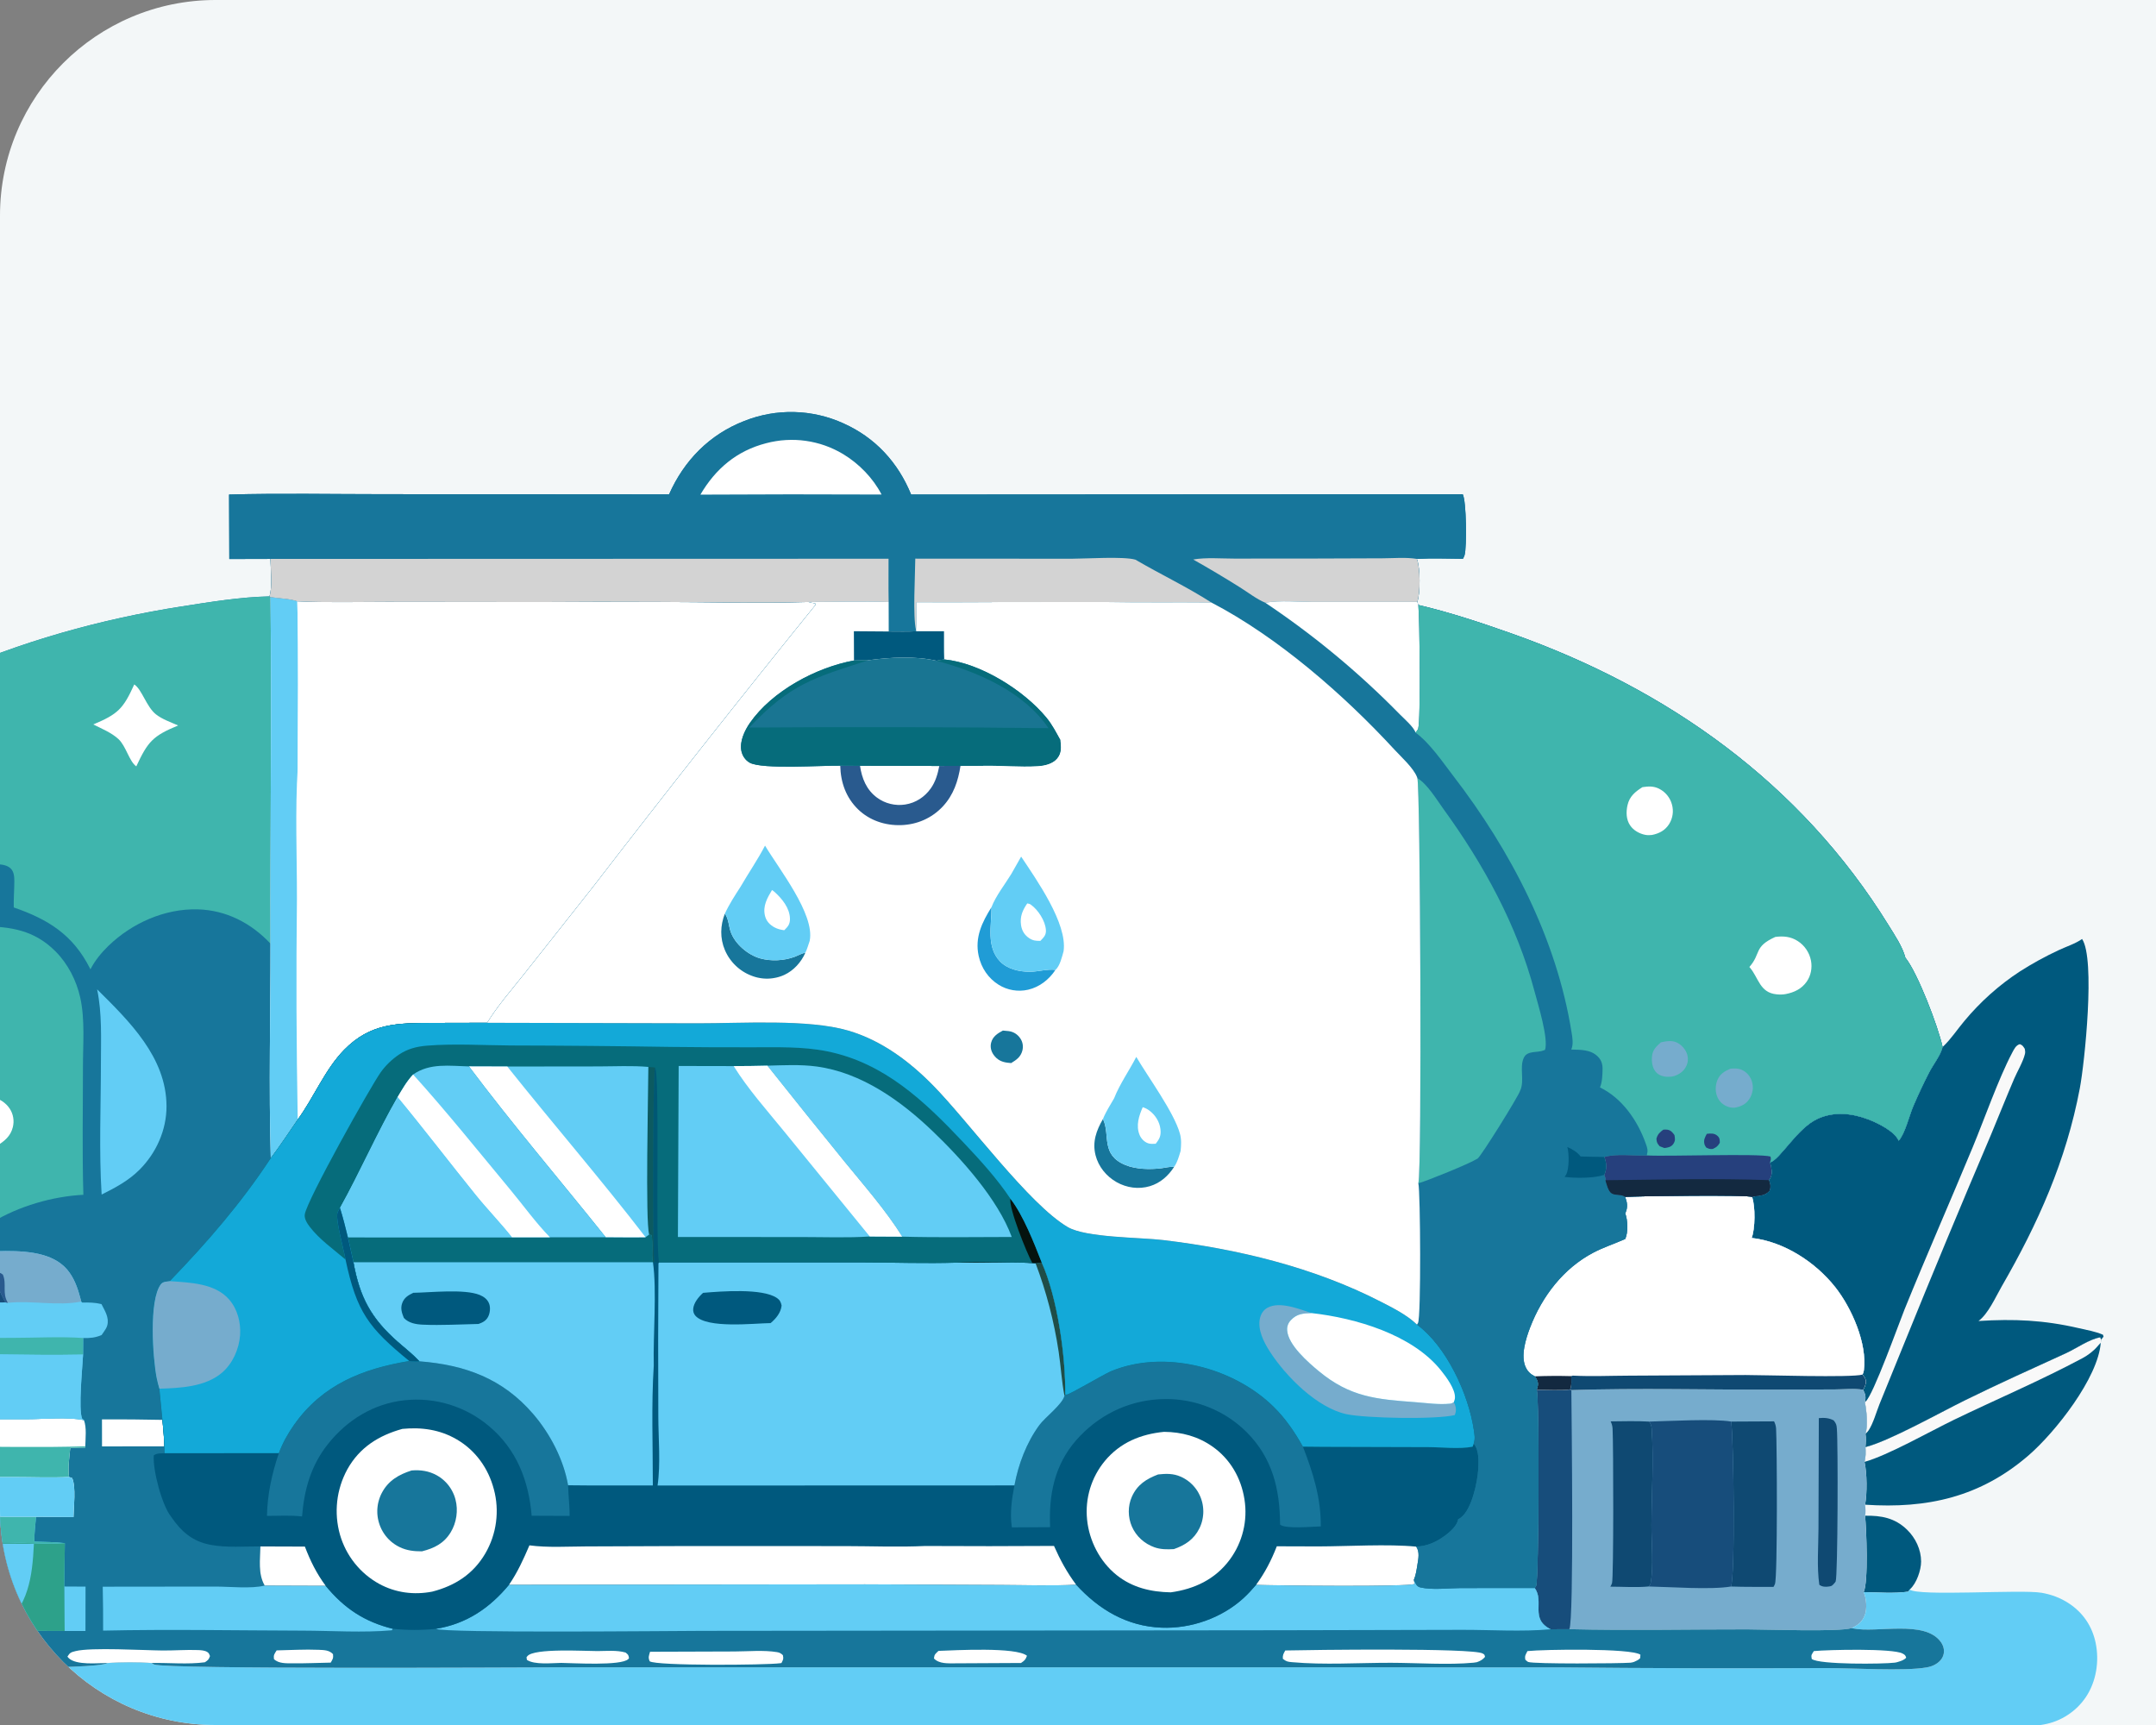 <svg width="100" height="80" viewBox="0 0 100 80" fill="none" xmlns="http://www.w3.org/2000/svg">
<rect x="0" y="0" width="100" height="80" fill="#808080" stroke="none"/>
<g clip-path="url(#clip0_36_5537)">
<path d="M0 150C0 155.523 4.477 160 10 160H233C238.523 160 243 155.523 243 150V10C243 4.477 238.523 0 233 0H10C4.477 0 0 4.477 0 10V150Z" fill="#F3F7F8"/>
<path d="M86.507 70.294C87.261 70.282 87.89 70.396 88.453 70.942C88.845 71.322 89.106 71.866 89.105 72.42C89.104 72.822 88.896 73.418 88.602 73.692C88.592 73.7 88.583 73.708 88.573 73.716L88.513 73.815C87.855 73.91 87.108 73.847 86.441 73.838C86.666 73.364 86.568 70.912 86.507 70.294Z" fill="#00597E"/>
<path d="M86.524 67.109C87.604 66.843 89.982 65.51 91.134 64.943C92.685 64.18 94.249 63.475 95.821 62.758C96.294 62.543 96.922 62.096 97.415 62.021L97.455 62.13L97.437 62.274C97.318 63.9 95.328 66.423 94.097 67.489C91.859 69.427 89.396 69.976 86.507 69.783C86.605 69.254 86.598 68.325 86.48 67.797C86.544 67.562 86.534 67.349 86.524 67.109Z" fill="#00597E"/>
<path d="M86.524 67.109C87.604 66.843 89.982 65.51 91.134 64.943C92.685 64.18 94.249 63.475 95.821 62.758C96.294 62.543 96.922 62.096 97.415 62.021L97.455 62.13L97.437 62.274L97.358 62.358C97.332 62.386 97.308 62.415 97.282 62.444C97.096 62.662 96.841 62.853 96.589 62.988C94.661 64.019 92.609 64.89 90.637 65.842C89.544 66.371 87.566 67.496 86.48 67.797C86.544 67.562 86.534 67.349 86.524 67.109Z" fill="#F9F9F9"/>
<path d="M96.571 43.547C97.195 44.47 96.688 49.303 96.466 50.476C95.83 53.831 94.536 56.729 92.839 59.667C92.556 60.159 92.222 60.927 91.768 61.264C93.406 61.159 94.803 61.222 96.406 61.593C96.777 61.679 97.193 61.748 97.54 61.901L97.567 61.989L97.455 62.13L97.415 62.021C96.922 62.096 96.294 62.543 95.821 62.758C94.249 63.475 92.685 64.18 91.134 64.943C89.982 65.509 87.604 66.843 86.524 67.109C86.542 66.9 86.559 66.707 86.526 66.498C86.642 66.135 86.578 65.404 86.495 65.026C86.555 64.793 86.526 64.666 86.415 64.454C86.469 64.364 86.529 64.233 86.538 64.127C86.554 63.954 86.485 63.876 86.389 63.748C86.419 63.678 86.441 63.626 86.451 63.549C86.612 62.3 85.88 60.656 85.127 59.7C84.206 58.531 82.737 57.578 81.245 57.412C81.409 57.011 81.425 55.934 81.263 55.509C81.57 55.43 81.859 55.485 82.078 55.212C82.134 55.022 82.11 54.916 82.046 54.731C82.082 54.682 82.086 54.68 82.118 54.618C82.221 54.416 82.154 54.119 82.096 53.913C82.572 53.77 83.35 52.325 84.306 51.886C85.063 51.538 85.9 51.624 86.66 51.916C87.094 52.083 87.866 52.455 88.065 52.901C88.363 52.571 88.55 51.751 88.736 51.316C88.966 50.775 89.216 50.242 89.486 49.72C89.666 49.37 90.017 48.93 90.101 48.556C90.114 48.545 90.125 48.533 90.138 48.522C90.5 48.177 90.785 47.738 91.108 47.355C91.293 47.132 91.486 46.916 91.687 46.708C91.887 46.499 92.096 46.299 92.312 46.106C92.528 45.914 92.75 45.729 92.979 45.553C93.209 45.377 93.445 45.21 93.687 45.052C94.264 44.684 94.862 44.356 95.482 44.067C95.817 43.908 96.276 43.761 96.571 43.547Z" fill="#00597E"/>
<path d="M86.494 65.026C86.505 65.018 86.517 65.01 86.528 65.002C86.877 64.729 88.09 61.335 88.335 60.731C89.357 58.212 90.454 55.722 91.496 53.211C92.039 51.902 92.695 50.025 93.325 48.831C93.409 48.673 93.501 48.469 93.685 48.425C93.82 48.476 93.833 48.523 93.913 48.64C93.928 48.721 93.942 48.791 93.923 48.873C93.837 49.24 93.572 49.677 93.42 50.032C93.054 50.887 92.71 51.753 92.352 52.611C90.964 55.866 89.605 59.134 88.276 62.414L87.178 65.112C87.028 65.486 86.886 66.013 86.665 66.344C86.626 66.4 86.574 66.45 86.526 66.498C86.642 66.135 86.578 65.404 86.494 65.026Z" fill="#F9F9F9"/>
<path d="M75.374 55.507C76.026 55.468 81.044 55.401 81.263 55.509C81.425 55.934 81.409 57.011 81.245 57.412C82.737 57.578 84.206 58.531 85.127 59.7C85.88 60.656 86.612 62.3 86.451 63.549C86.442 63.626 86.42 63.678 86.389 63.748C86.485 63.876 86.554 63.954 86.538 64.127C86.529 64.233 86.469 64.364 86.415 64.454C86.526 64.666 86.555 64.793 86.495 65.026C86.578 65.404 86.642 66.135 86.526 66.498C86.559 66.707 86.542 66.9 86.524 67.109C86.534 67.349 86.544 67.562 86.48 67.797C86.598 68.325 86.605 69.254 86.507 69.783C86.526 69.962 86.544 70.117 86.507 70.294C86.568 70.912 86.666 73.364 86.441 73.838C86.571 74.134 86.609 74.622 86.488 74.925C86.369 75.225 86.166 75.373 85.885 75.507C85.273 75.691 81.959 75.566 81.043 75.565C78.296 75.562 75.535 75.621 72.79 75.556L71.922 75.56C70.946 75.073 71.644 74.286 71.184 73.647C71.216 73.601 71.228 73.588 71.25 73.54C71.375 73.261 71.41 64.877 71.275 64.453C71.296 64.388 71.318 64.323 71.328 64.255C71.352 64.08 71.284 63.968 71.187 63.83C70.996 63.734 70.862 63.612 70.768 63.416C70.516 62.891 70.77 62.086 70.964 61.577C71.52 60.124 72.512 58.822 73.902 58.093C74.376 57.844 74.894 57.677 75.382 57.46C75.524 57.142 75.501 56.596 75.383 56.272C75.389 56.259 75.394 56.247 75.4 56.234C75.508 55.971 75.478 55.765 75.374 55.507Z" fill="#76ACCD"/>
<path d="M84.361 65.768C84.606 65.744 84.833 65.756 85.052 65.875C85.167 66.025 85.183 66.068 85.198 66.257C85.256 66.92 85.243 73.091 85.142 73.343C85.125 73.387 85.045 73.461 85.011 73.501C84.952 73.558 84.916 73.563 84.836 73.576C84.67 73.603 84.519 73.594 84.384 73.498C84.264 72.669 84.343 71.736 84.345 70.897L84.361 65.768Z" fill="#0F4972"/>
<path d="M74.706 65.919C75.301 65.914 75.899 65.895 76.494 65.929C76.566 66.033 76.6 66.131 76.609 66.257C76.706 67.719 76.606 69.249 76.598 70.717C76.594 71.531 76.703 72.65 76.559 73.429C76.547 73.492 76.506 73.526 76.466 73.576C75.891 73.63 75.272 73.585 74.691 73.584C74.722 73.531 74.751 73.48 74.769 73.421C74.846 73.172 74.835 66.982 74.795 66.26C74.788 66.135 74.759 66.033 74.706 65.919Z" fill="#0F4972"/>
<path d="M80.295 65.928L82.285 65.918C82.34 66.031 82.372 66.133 82.379 66.259C82.421 66.96 82.45 73.114 82.327 73.459C82.306 73.518 82.292 73.535 82.259 73.594C81.602 73.59 80.941 73.602 80.285 73.578C80.486 73.176 80.417 66.789 80.295 65.928Z" fill="#0F4972"/>
<path d="M72.823 64.442L72.883 64.468C72.894 65.783 73.008 75.129 72.79 75.556L71.922 75.56C70.946 75.073 71.644 74.286 71.184 73.647C71.216 73.601 71.228 73.587 71.25 73.54C71.375 73.261 71.41 64.877 71.275 64.453C71.779 64.454 72.322 64.491 72.823 64.442Z" fill="#174D7B"/>
<path d="M76.494 65.929C77.424 65.905 79.472 65.789 80.295 65.928C80.417 66.789 80.486 73.176 80.285 73.578C79.336 73.736 77.505 73.597 76.466 73.576C76.506 73.526 76.547 73.492 76.559 73.429C76.703 72.65 76.594 71.531 76.598 70.717C76.606 69.249 76.706 67.719 76.609 66.257C76.6 66.131 76.566 66.033 76.494 65.929Z" fill="#174D7B"/>
<path d="M75.374 55.507C76.026 55.468 81.044 55.401 81.263 55.509C81.425 55.934 81.409 57.011 81.245 57.412C82.737 57.578 84.206 58.531 85.127 59.7C85.88 60.656 86.612 62.3 86.451 63.549C86.442 63.626 86.42 63.678 86.389 63.748C86.485 63.876 86.554 63.954 86.538 64.127C86.529 64.233 86.469 64.364 86.415 64.454C86.018 64.377 85.508 64.436 85.1 64.437L82.318 64.446C79.179 64.455 76.019 64.368 72.883 64.468L72.823 64.442C72.322 64.491 71.779 64.454 71.275 64.453C71.296 64.388 71.318 64.323 71.328 64.255C71.352 64.08 71.284 63.968 71.187 63.83C70.996 63.734 70.862 63.612 70.768 63.416C70.516 62.891 70.77 62.086 70.964 61.577C71.52 60.124 72.512 58.822 73.902 58.093C74.376 57.844 74.894 57.677 75.382 57.46C75.524 57.142 75.501 56.596 75.383 56.272C75.389 56.259 75.394 56.247 75.4 56.234C75.508 55.971 75.478 55.765 75.374 55.507Z" fill="white"/>
<path d="M71.187 63.83C71.751 63.808 72.314 63.805 72.877 63.82C72.879 64.027 72.907 64.25 72.823 64.442C72.322 64.491 71.779 64.454 71.275 64.453C71.296 64.388 71.318 64.323 71.328 64.255C71.352 64.08 71.284 63.968 71.187 63.83Z" fill="#132940"/>
<path d="M76.406 58.951C76.719 58.947 76.979 58.999 77.239 59.188C77.269 59.21 77.298 59.233 77.326 59.258C77.354 59.283 77.38 59.31 77.405 59.337C77.43 59.365 77.454 59.394 77.477 59.423C77.499 59.453 77.52 59.484 77.54 59.516C77.559 59.548 77.576 59.581 77.593 59.615C77.609 59.649 77.623 59.683 77.636 59.719C77.648 59.754 77.659 59.789 77.669 59.826C77.678 59.862 77.685 59.899 77.691 59.936C77.696 59.973 77.7 60.01 77.701 60.047C77.703 60.084 77.703 60.121 77.701 60.158C77.7 60.195 77.696 60.232 77.691 60.269C77.685 60.306 77.678 60.342 77.669 60.378C77.659 60.414 77.648 60.45 77.636 60.485C77.623 60.52 77.609 60.554 77.593 60.587C77.577 60.621 77.559 60.654 77.54 60.685C77.521 60.717 77.5 60.748 77.478 60.777C77.25 61.079 76.971 61.185 76.615 61.236C76.488 61.242 76.348 61.206 76.23 61.163C75.941 61.057 75.684 60.871 75.553 60.585C75.415 60.282 75.431 59.946 75.563 59.645C75.73 59.268 76.041 59.09 76.406 58.951Z" fill="white"/>
<path d="M86.389 63.748C86.485 63.876 86.554 63.954 86.538 64.127C86.529 64.233 86.469 64.364 86.415 64.454C86.018 64.377 85.508 64.436 85.1 64.437L82.318 64.446C79.179 64.455 76.019 64.368 72.883 64.468L72.823 64.442C72.907 64.25 72.879 64.027 72.877 63.82L72.945 63.797C73.815 63.841 74.704 63.801 75.577 63.798L80.961 63.769C81.766 63.767 85.904 63.9 86.389 63.748Z" fill="#0F4972"/>
<path d="M-14.332 73.762C-14.042 73.906 -13.758 74.054 -13.451 74.157C-13.528 74.615 -13.506 75.08 -13.501 75.543C-13.776 75.521 -14.052 75.475 -14.319 75.561L-14.439 75.672C-14.426 75.834 -14.384 75.894 -14.255 76.001C-13.599 76.551 -12.645 76.486 -11.851 76.475C-11.531 76.914 -11.234 77.224 -10.67 77.312C-10.602 77.323 -10.539 77.326 -10.471 77.321C-9.739 77.398 -8.984 77.359 -8.248 77.352L-4.82 77.318C-3.48 77.3 4.42 77.466 4.992 77.124C5.664 77.081 6.362 77.076 7.034 77.124C7.081 77.161 7.084 77.168 7.15 77.194C7.736 77.425 24.003 77.328 26.214 77.324L72.282 77.327C76.419 77.37 80.556 77.38 84.694 77.359C85.908 77.358 88.335 77.513 89.359 77.33C89.512 77.303 89.651 77.26 89.786 77.178C89.966 77.07 90.111 76.91 90.153 76.698C90.191 76.502 90.133 76.305 90.017 76.146C89.265 75.109 87.049 75.749 85.938 75.519C85.919 75.515 85.902 75.511 85.885 75.507C86.166 75.373 86.369 75.225 86.488 74.925C86.609 74.622 86.571 74.134 86.441 73.838C87.108 73.847 87.855 73.91 88.513 73.815L88.573 73.716C88.966 74.046 93.74 73.703 94.693 73.868C95.144 73.946 95.563 74.101 95.948 74.352C96.611 74.784 97.039 75.415 97.201 76.192C97.377 77.043 97.23 77.992 96.74 78.716C96.712 78.757 96.683 78.798 96.653 78.837C96.623 78.877 96.593 78.915 96.561 78.953C96.529 78.991 96.496 79.028 96.462 79.065C96.429 79.101 96.394 79.136 96.359 79.171C96.323 79.206 96.287 79.239 96.25 79.272C96.213 79.305 96.175 79.337 96.136 79.368C96.097 79.398 96.058 79.428 96.018 79.457C95.978 79.486 95.937 79.514 95.895 79.541C95.854 79.568 95.812 79.594 95.769 79.619C95.727 79.644 95.683 79.668 95.639 79.69C95.596 79.713 95.551 79.734 95.506 79.755C95.461 79.775 95.415 79.795 95.37 79.813C95.323 79.831 95.277 79.848 95.23 79.864C95.184 79.88 95.137 79.895 95.089 79.908C95.042 79.922 94.994 79.934 94.946 79.945C94.897 79.957 94.849 79.967 94.8 79.975C93.904 80.147 92.908 80.05 91.997 80.05L87.044 80.056L67.226 80.036L-3.988 80.037L-14.041 80.048C-15.381 80.05 -18.644 80.219 -19.722 79.904C-19.877 79.857 -20.029 79.799 -20.175 79.728C-20.321 79.657 -20.461 79.576 -20.595 79.483C-20.637 79.453 -20.679 79.422 -20.72 79.391C-20.761 79.359 -20.801 79.326 -20.841 79.293C-20.88 79.259 -20.919 79.224 -20.956 79.189C-20.994 79.153 -21.031 79.117 -21.067 79.079C-21.103 79.042 -21.138 79.003 -21.172 78.964C-21.206 78.925 -21.239 78.885 -21.271 78.844C-21.303 78.804 -21.334 78.762 -21.365 78.72C-21.395 78.677 -21.424 78.635 -21.452 78.591C-21.48 78.547 -21.507 78.503 -21.532 78.458C-21.558 78.413 -21.583 78.367 -21.607 78.321C-21.63 78.274 -21.653 78.228 -21.674 78.18C-21.696 78.133 -21.716 78.085 -21.735 78.037C-21.754 77.988 -21.772 77.939 -21.788 77.89C-21.805 77.841 -21.82 77.791 -21.834 77.741C-21.849 77.691 -21.862 77.641 -21.873 77.591C-21.885 77.54 -21.896 77.489 -21.905 77.438C-22.051 76.622 -21.87 75.739 -21.39 75.061C-19.845 72.881 -16.576 74.181 -14.381 73.772C-14.364 73.769 -14.348 73.766 -14.332 73.762Z" fill="#62CDF5"/>
<path d="M31.032 22.928C31.728 21.355 32.908 20.15 34.521 19.524C34.613 19.487 34.705 19.453 34.799 19.421C34.892 19.389 34.986 19.36 35.081 19.333C35.176 19.306 35.271 19.281 35.367 19.259C35.463 19.237 35.56 19.217 35.657 19.199C35.754 19.182 35.852 19.167 35.949 19.154C36.047 19.142 36.145 19.132 36.243 19.125C36.342 19.117 36.44 19.112 36.539 19.109C36.637 19.107 36.736 19.107 36.834 19.109C36.933 19.111 37.032 19.116 37.13 19.124C37.228 19.131 37.326 19.141 37.424 19.153C37.522 19.166 37.619 19.18 37.716 19.198C37.813 19.215 37.91 19.235 38.006 19.257C38.102 19.279 38.198 19.303 38.293 19.33C38.388 19.357 38.482 19.387 38.575 19.418C38.669 19.45 38.761 19.484 38.853 19.52C38.944 19.557 39.035 19.596 39.125 19.636C40.596 20.296 41.652 21.444 42.26 22.934L67.845 22.919C68.016 23.237 68.043 25.35 67.93 25.749C67.913 25.807 67.881 25.862 67.855 25.916C67.145 25.91 66.426 25.882 65.717 25.921C65.879 26.34 65.883 27.504 65.736 27.916L65.785 28.057C67.244 28.397 68.707 28.884 70.12 29.384C77.337 31.94 83.517 36.31 87.594 42.908C87.866 43.347 88.248 43.913 88.373 44.413C88.943 45.116 89.895 47.606 90.101 48.556C90.017 48.93 89.666 49.37 89.486 49.72C89.216 50.242 88.966 50.775 88.736 51.316C88.55 51.751 88.363 52.57 88.065 52.901C87.866 52.455 87.094 52.083 86.66 51.916C85.9 51.624 85.063 51.538 84.306 51.886C83.35 52.325 82.572 53.77 82.096 53.913C82.154 54.119 82.221 54.416 82.118 54.618C82.086 54.68 82.082 54.682 82.046 54.731C82.11 54.916 82.134 55.022 82.078 55.212C81.859 55.485 81.57 55.43 81.263 55.509C81.044 55.401 76.026 55.468 75.374 55.507C75.478 55.765 75.508 55.971 75.4 56.234C75.394 56.247 75.389 56.259 75.383 56.272C75.501 56.596 75.524 57.142 75.382 57.46C74.894 57.677 74.376 57.844 73.902 58.093C72.512 58.822 71.52 60.124 70.964 61.577C70.77 62.086 70.516 62.891 70.768 63.416C70.862 63.612 70.996 63.734 71.187 63.83C71.284 63.968 71.352 64.08 71.328 64.255C71.318 64.323 71.296 64.388 71.275 64.453C71.41 64.877 71.375 73.261 71.25 73.54C71.228 73.587 71.216 73.601 71.184 73.647C71.644 74.286 70.946 75.073 71.922 75.56L72.79 75.556C75.535 75.621 78.296 75.562 81.043 75.565C81.959 75.566 85.273 75.691 85.885 75.507C85.902 75.511 85.919 75.515 85.938 75.519C87.049 75.749 89.265 75.109 90.017 76.146C90.133 76.305 90.191 76.502 90.153 76.698C90.111 76.91 89.966 77.07 89.786 77.178C89.651 77.26 89.512 77.303 89.358 77.33C88.335 77.513 85.908 77.358 84.694 77.359C80.556 77.38 76.419 77.37 72.282 77.327L26.214 77.324C24.003 77.328 7.736 77.425 7.15 77.194C7.084 77.168 7.081 77.161 7.034 77.124C6.362 77.076 5.664 77.081 4.992 77.124C4.42 77.466 -3.48 77.3 -4.82 77.318L-8.248 77.352C-8.984 77.359 -9.739 77.398 -10.471 77.321C-10.54 77.326 -10.602 77.323 -10.67 77.312C-11.234 77.224 -11.531 76.914 -11.851 76.475C-12.645 76.486 -13.599 76.551 -14.255 76.001C-14.384 75.894 -14.426 75.834 -14.439 75.672L-14.319 75.561C-14.052 75.475 -13.776 75.521 -13.501 75.543C-13.506 75.08 -13.528 74.615 -13.451 74.157C-13.262 73.898 -13.069 73.684 -12.832 73.466C-12.379 73.395 -11.907 73.406 -11.449 73.394L-11.461 71.94C-11.462 71.161 -11.472 70.38 -11.435 69.601C-11.428 69.589 -11.418 69.578 -11.412 69.565C-11.267 69.296 -11.431 68.864 -11.501 68.581C-11.393 68.092 -11.449 67.482 -11.468 66.978C-11.451 66.605 -11.475 66.237 -11.497 65.864C-11.358 65.267 -11.462 62.9 -11.461 62.162L-11.461 51.803C-12.78 51.917 -13.784 52.738 -14.675 53.651C-15.228 51.274 -16.353 49.141 -18.076 47.412C-17.143 45.077 -16.025 42.997 -14.612 40.923C-13.811 39.859 -12.97 38.813 -12.05 37.851C-6.763 32.324 1.002 29.279 8.426 28.124C9.757 27.917 11.154 27.686 12.5 27.659C12.651 27.167 12.551 26.438 12.544 25.921L10.635 25.926L10.624 22.935C13 22.869 15.394 22.919 17.772 22.918L31.032 22.928Z" fill="#17769B"/>
<path d="M12.831 76.54C13.478 76.528 14.134 76.485 14.78 76.513C15.023 76.524 15.271 76.523 15.446 76.715C15.467 76.912 15.433 76.939 15.34 77.107C14.752 77.118 14.162 77.145 13.573 77.14C13.288 77.137 12.918 77.159 12.705 76.941C12.682 76.739 12.729 76.709 12.831 76.54Z" fill="white"/>
<path d="M2.978 73.577L3.968 73.582L3.964 75.641L2.999 75.639L2.978 73.577Z" fill="#62CDF5"/>
<path d="M84.131 76.572C84.803 76.507 87.789 76.44 88.244 76.685C88.353 76.744 88.379 76.765 88.413 76.879C88.296 77 88.176 77.029 88.019 77.078C87.956 77.096 87.953 77.099 87.877 77.109C87.365 77.174 84.381 77.209 84.032 76.937C83.995 76.74 84.029 76.735 84.131 76.572Z" fill="white"/>
<path d="M43.529 76.563C44.299 76.535 47.137 76.374 47.634 76.79C47.555 76.985 47.53 77.003 47.357 77.124L44.304 77.14C43.967 77.139 43.569 77.171 43.318 76.916C43.338 76.713 43.388 76.702 43.529 76.563Z" fill="white"/>
<path d="M27.714 76.572C28.136 76.569 28.607 76.522 29.015 76.639C29.141 76.744 29.146 76.739 29.175 76.898C29.163 76.913 29.154 76.93 29.141 76.943C28.812 77.267 26.558 77.125 26.029 77.12C25.592 77.125 24.797 77.219 24.439 76.98L24.421 76.859C24.436 76.84 24.449 76.821 24.465 76.803C24.785 76.43 27.131 76.573 27.714 76.572Z" fill="white"/>
<path d="M70.847 76.572C71.588 76.493 75.645 76.43 76.086 76.739L76.074 76.901C75.988 76.991 75.904 77.021 75.793 77.072C75.736 77.09 75.685 77.106 75.625 77.111C75.115 77.15 71.123 77.177 70.882 77.076C70.831 77.054 70.793 77.007 70.749 76.974C70.711 76.786 70.764 76.74 70.847 76.572Z" fill="white"/>
<path d="M30.151 76.603L34.064 76.59C34.694 76.588 35.419 76.519 36.037 76.62C36.16 76.64 36.223 76.677 36.313 76.762C36.35 76.948 36.326 76.963 36.246 77.126C36.226 77.129 36.206 77.132 36.186 77.135C35.533 77.225 30.425 77.263 30.133 77.044C30.055 76.852 30.098 76.798 30.151 76.603Z" fill="white"/>
<path d="M4.73 65.826C5.665 65.822 6.6 65.829 7.534 65.849C7.567 66.255 7.615 66.668 7.623 67.076L4.732 67.08L4.73 65.826Z" fill="white"/>
<path d="M4.992 77.124C4.526 77.125 3.543 77.237 3.188 76.899C3.165 76.877 3.147 76.852 3.127 76.829C3.24 76.644 3.292 76.626 3.504 76.573C4.226 76.391 6.661 76.538 7.538 76.545C8.085 76.549 8.648 76.504 9.192 76.525C9.33 76.531 9.494 76.541 9.614 76.615C9.697 76.666 9.701 76.716 9.74 76.802C9.674 76.981 9.652 76.987 9.503 77.091C8.705 77.197 7.841 77.108 7.034 77.124C6.362 77.076 5.664 77.081 4.992 77.124Z" fill="white"/>
<path d="M59.613 76.544C60.767 76.516 68.315 76.418 68.77 76.684C68.872 76.743 68.85 76.74 68.879 76.841C68.759 76.978 68.669 77.025 68.5 77.087C68.45 77.095 68.399 77.105 68.349 77.11C67.177 77.222 65.713 77.117 64.513 77.115C63.013 77.113 61.413 77.222 59.925 77.086C59.732 77.069 59.654 77.056 59.501 76.928C59.49 76.747 59.53 76.701 59.613 76.544Z" fill="white"/>
<path d="M4.505 45.882C5.995 47.361 7.714 49.029 7.723 51.295C7.728 52.406 7.246 53.476 6.465 54.254C5.954 54.763 5.349 55.081 4.714 55.4C4.588 53.384 4.68 51.315 4.681 49.293C4.682 48.147 4.738 47.01 4.505 45.882Z" fill="#62CDF5"/>
<path d="M12.277 73.533L15.103 73.543C15.961 74.587 16.906 75.216 18.222 75.539L18.174 75.608C16.833 75.726 15.408 75.628 14.058 75.624C10.971 75.616 7.869 75.556 4.783 75.623C4.786 74.944 4.78 74.265 4.765 73.586L9.982 73.58C10.633 73.579 11.668 73.69 12.277 73.533Z" fill="#62CDF5"/>
<path d="M-3.886 70.325C-2.794 70.327 -1.695 70.353 -0.605 70.312C0.151 70.363 0.914 70.346 1.672 70.346C1.638 70.727 1.589 71.112 1.593 71.494C2.059 71.515 2.546 71.508 3.007 71.566L2.978 73.577L2.999 75.639C1.232 75.627 -0.534 75.626 -2.3 75.637C-3.105 75.639 -4.069 75.744 -4.856 75.603C-5.56 75.564 -6.279 75.586 -6.984 75.577C-6.914 75.355 -6.852 75.101 -6.846 74.868C-6.831 74.327 -7.099 73.963 -7.45 73.596L-5.035 73.6C-5.096 72.927 -5.148 72.255 -5.189 71.581L-5.195 71.518C-5.213 71.146 -5.203 70.743 -5.297 70.383C-4.932 70.227 -4.284 70.32 -3.886 70.325Z" fill="#62CDF5"/>
<path d="M-5.196 71.518C-3.32 71.508 -1.444 71.514 0.431 71.534C1.285 71.543 2.156 71.629 3.007 71.566L2.978 73.577L2.999 75.639C1.232 75.627 -0.534 75.626 -2.3 75.637C-3.105 75.639 -4.069 75.744 -4.856 75.603C-4.368 75.583 -3.88 75.577 -3.391 75.584C-2.234 75.585 -1.076 75.578 0.081 75.562C1.316 74.43 1.496 73.198 1.573 71.597L-3.742 71.573C-4.224 71.566 -4.708 71.578 -5.189 71.581L-5.196 71.518Z" fill="#2DA18A"/>
<path d="M-3.886 70.325C-2.794 70.327 -1.695 70.353 -0.605 70.312C0.151 70.363 0.914 70.346 1.672 70.346C1.638 70.727 1.589 71.112 1.593 71.494C2.059 71.515 2.546 71.508 3.007 71.566C2.156 71.629 1.285 71.543 0.431 71.535C-1.444 71.514 -3.32 71.508 -5.196 71.518C-5.213 71.146 -5.203 70.743 -5.297 70.383C-4.932 70.227 -4.284 70.32 -3.886 70.325Z" fill="#3FB5AD"/>
<path d="M-4.529 65.813L1.269 65.816C2.076 65.817 3.11 65.701 3.893 65.861C4.026 66.214 3.963 66.696 3.956 67.075L3.956 67.134L3.259 67.153C3.214 67.595 3.146 68.052 3.2 68.496L3.349 68.55C3.531 68.981 3.418 69.872 3.41 70.357L1.672 70.346C0.914 70.346 0.151 70.363 -0.605 70.312C-1.695 70.353 -2.794 70.327 -3.886 70.325C-4.284 70.32 -4.932 70.227 -5.297 70.383C-5.577 70.337 -5.611 70.171 -5.865 70.075L-5.703 69.975C-5.558 69.628 -5.691 68.941 -5.705 68.556L-5.438 68.441C-5.304 68.124 -5.477 67.41 -5.516 67.055C-5.972 66.882 -8.817 67.005 -9.471 67.009L-9.469 65.857L-5.708 65.843C-5.322 65.798 -4.918 65.817 -4.529 65.813Z" fill="white"/>
<path d="M3.956 67.075L3.956 67.134L3.259 67.153C3.214 67.595 3.146 68.052 3.2 68.496C2.376 68.539 1.532 68.502 0.706 68.501L-4.196 68.497C-4.6 68.5 -5.045 68.541 -5.438 68.441C-5.304 68.124 -5.477 67.41 -5.516 67.055C-4.503 67.199 -3.257 67.087 -2.217 67.088C-0.163 67.089 1.904 67.138 3.956 67.075Z" fill="#3FB5AD"/>
<path d="M-4.196 68.497L0.706 68.501C1.532 68.502 2.376 68.539 3.2 68.496L3.349 68.55C3.531 68.981 3.418 69.872 3.41 70.357L1.672 70.346C0.914 70.346 0.151 70.363 -0.605 70.312C-1.695 70.353 -2.794 70.327 -3.886 70.325C-4.284 70.32 -4.932 70.227 -5.297 70.383C-5.577 70.337 -5.611 70.171 -5.865 70.075L-5.703 69.975C-5.558 69.628 -5.691 68.941 -5.705 68.556L-5.438 68.441C-5.045 68.541 -4.6 68.5 -4.196 68.497Z" fill="#62CDF5"/>
<path d="M-3.197 58.027C-3.183 58.03 -3.17 58.033 -3.156 58.035C-1.313 58.36 2.016 57.348 3.211 59.001C3.511 59.416 3.64 59.871 3.769 60.361L3.813 60.409C4.125 60.402 4.401 60.404 4.706 60.48C4.864 60.791 5.073 61.107 4.975 61.47C4.945 61.581 4.88 61.673 4.816 61.767C4.782 61.817 4.748 61.867 4.712 61.916C4.414 62.041 4.179 62.062 3.858 62.052L3.853 62.822C3.826 63.397 3.625 65.366 3.81 65.795L3.893 65.861C3.11 65.701 2.076 65.817 1.269 65.816L-4.529 65.813C-4.918 65.817 -5.322 65.798 -5.708 65.843C-5.641 64.947 -5.834 63.851 -5.924 62.954C-6.009 62.731 -5.969 62.312 -5.978 62.063C-6.32 62.08 -6.606 62.074 -6.868 61.818C-7.038 61.652 -7.128 61.435 -7.117 61.196C-7.105 60.946 -6.971 60.725 -6.778 60.571C-6.452 60.309 -6.092 60.384 -5.704 60.414C-5.557 59.834 -5.333 59.266 -4.936 58.81C-4.455 58.258 -3.905 58.078 -3.197 58.027Z" fill="#62CDF5"/>
<path d="M-5.978 62.063L0.567 62.046C1.651 62.045 2.779 61.98 3.858 62.052L3.853 62.822C1.166 62.878 -1.529 62.734 -4.215 62.831C-4.746 62.823 -5.3 62.781 -5.827 62.843L-5.924 62.954C-6.009 62.731 -5.969 62.312 -5.978 62.063Z" fill="#3FB5AD"/>
<path d="M-3.197 58.027C-3.183 58.03 -3.17 58.033 -3.156 58.035C-1.313 58.36 2.016 57.348 3.211 59.001C3.511 59.416 3.64 59.871 3.769 60.361C2.69 60.583 1.471 60.301 0.366 60.421L0.252 60.401L-3.901 60.419C-4.503 60.427 -5.103 60.431 -5.704 60.414C-5.557 59.834 -5.333 59.266 -4.936 58.81C-4.455 58.258 -3.905 58.078 -3.197 58.027Z" fill="#76ACCD"/>
<path d="M-0.287 59.029C-0.08 59.016 -0.035 58.983 0.134 59.113C0.321 59.557 0.088 59.973 0.366 60.421L0.252 60.401C0.002 59.959 -0.164 59.523 -0.287 59.029Z" fill="#295A8E"/>
<path d="M-3.901 60.419C-3.8 60.191 -3.688 59.932 -3.54 59.732C-2.856 58.806 -1.314 59.169 -0.287 59.029C-0.164 59.523 0.002 59.959 0.252 60.401L-3.901 60.419Z" fill="#174D7B"/>
<path d="M-4.215 62.831C-1.529 62.734 1.166 62.878 3.853 62.822C3.826 63.397 3.625 65.366 3.81 65.795L3.893 65.861C3.11 65.701 2.076 65.817 1.269 65.816L-4.529 65.813C-4.918 65.817 -5.322 65.798 -5.708 65.843C-5.641 64.947 -5.834 63.851 -5.924 62.954L-5.827 62.843C-5.3 62.781 -4.746 62.823 -4.215 62.831Z" fill="#62CDF5"/>
<path d="M65.576 73.274C65.655 73.421 65.695 73.575 65.874 73.618C66.412 73.747 67.179 73.653 67.738 73.65L71.184 73.647C71.644 74.286 70.946 75.073 71.922 75.56C70.588 75.683 69.147 75.583 67.801 75.587L59.282 75.606L32.569 75.634C31.113 75.638 20.619 75.745 20.216 75.541C21.627 75.314 22.708 74.584 23.61 73.496L40.122 73.476L46.441 73.504C47.589 73.508 48.767 73.554 49.912 73.491C50.973 74.652 52.269 75.421 53.871 75.486C55.233 75.542 56.67 75.039 57.68 74.113C57.885 73.924 58.08 73.712 58.261 73.499C59.047 73.531 65.384 73.602 65.609 73.454L65.576 73.274Z" fill="#62CDF5"/>
<path d="M-0.837 42.959C0.487 42.966 1.588 43.134 2.572 44.119C3.148 44.697 3.543 45.466 3.721 46.262C3.949 47.286 3.846 48.45 3.847 49.496C3.848 51.465 3.808 53.443 3.867 55.41C2.435 55.486 0.866 55.937 -0.364 56.69C-0.709 56.901 -1.078 57.33 -1.428 57.477C-1.528 57.519 -1.565 57.504 -1.66 57.471L-1.743 57.2C-1.741 57.183 -1.74 57.166 -1.739 57.149C-1.698 56.402 -2.037 55.405 -2.541 54.848C-2.853 54.504 -3.26 54.314 -3.725 54.303C-5.175 54.267 -6.444 55.537 -7.424 56.459C-7.453 55.224 -7.575 53.8 -8.223 52.724C-8.498 52.267 -8.937 51.836 -9.468 51.709C-9.472 50.517 -9.66 44.613 -9.297 43.972C-8.594 42.731 -7.463 43.431 -6.438 43.099C-6.425 43.095 -6.413 43.09 -6.4 43.086C-5.471 43.296 -3.452 43.161 -2.428 43.158L-2.395 43.438C-2.295 43.541 -2.271 43.561 -2.132 43.601C-1.665 43.734 -1.375 43.761 -0.933 43.513C-0.821 43.321 -0.842 43.174 -0.837 42.959Z" fill="#3FB5AD"/>
<path d="M-0.945 50.888C-0.753 50.867 -0.546 50.854 -0.355 50.885C-0.038 50.935 0.281 51.151 0.454 51.421C0.474 51.452 0.493 51.484 0.51 51.517C0.527 51.55 0.542 51.584 0.555 51.618C0.568 51.653 0.58 51.688 0.59 51.724C0.6 51.76 0.607 51.796 0.613 51.833C0.619 51.87 0.624 51.906 0.626 51.943C0.628 51.98 0.628 52.018 0.627 52.055C0.625 52.092 0.622 52.129 0.616 52.165C0.611 52.202 0.604 52.239 0.595 52.275C0.491 52.697 0.207 52.918 -0.137 53.139C-0.311 53.19 -0.493 53.216 -0.674 53.193C-0.976 53.153 -1.259 52.992 -1.438 52.744C-1.638 52.466 -1.697 52.124 -1.639 51.79C-1.562 51.347 -1.294 51.121 -0.945 50.888Z" fill="white"/>
<path d="M12.5 27.659L12.546 27.688C12.611 33.046 12.527 38.406 12.547 43.764C11.649 42.808 10.491 42.207 9.167 42.173C7.637 42.133 6.113 42.814 5.021 43.874C4.699 44.187 4.399 44.553 4.194 44.956C4.186 44.94 4.179 44.924 4.171 44.908C3.386 43.351 2.227 42.632 0.638 42.085C0.63 41.678 0.662 41.277 0.665 40.871C0.666 40.664 0.649 40.419 0.488 40.269C0.187 39.991 -0.448 40.098 -0.829 40.111C-0.831 41.059 -0.814 42.011 -0.837 42.959C-0.842 43.174 -0.821 43.321 -0.933 43.513C-1.375 43.761 -1.665 43.734 -2.132 43.601C-2.271 43.561 -2.295 43.541 -2.395 43.438L-2.428 43.158C-3.452 43.161 -5.471 43.296 -6.4 43.085C-6.493 43.029 -6.588 42.968 -6.672 42.898C-7.069 42.571 -7.067 42.027 -7.108 41.555L-7.847 41.556C-8.87 41.537 -9.768 41.566 -10.55 42.327C-11.283 43.04 -11.461 43.931 -11.466 44.919L-11.461 51.803C-12.78 51.917 -13.784 52.738 -14.675 53.651C-15.228 51.274 -16.353 49.141 -18.076 47.412C-17.143 45.077 -16.025 42.997 -14.612 40.923C-13.811 39.859 -12.97 38.813 -12.05 37.851C-6.763 32.324 1.002 29.279 8.426 28.124C9.757 27.917 11.154 27.686 12.5 27.659Z" fill="#3FB5AD"/>
<path d="M6.227 31.742C6.583 31.971 6.792 32.782 7.234 33.13C7.524 33.358 7.926 33.497 8.263 33.645C7.09 34.129 6.859 34.388 6.321 35.542C5.984 35.296 5.847 34.602 5.493 34.275C5.171 33.978 4.715 33.792 4.327 33.598C5.47 33.117 5.716 32.873 6.227 31.742Z" fill="white"/>
<path d="M12.546 27.688C12.931 27.759 13.434 27.758 13.79 27.888C15.17 27.951 16.566 27.913 17.948 27.913L25.049 27.921C26.859 27.908 28.669 27.906 30.479 27.915C32.812 27.919 35.163 27.981 37.495 27.918L37.828 27.989L37.836 28.041C34.352 32.352 30.918 36.704 27.534 41.096L24.322 45.159C23.744 45.891 23.084 46.639 22.596 47.434L20.07 47.44C18.449 47.447 17.189 47.439 15.967 48.685C15.071 49.599 14.566 50.888 13.809 51.921C13.399 52.522 12.996 53.13 12.56 53.712C12.46 50.405 12.549 47.074 12.547 43.764C12.527 38.406 12.611 33.046 12.546 27.688Z" fill="white"/>
<path d="M12.546 27.688C12.931 27.759 13.434 27.758 13.79 27.888C13.851 30.456 13.815 33.036 13.81 35.606C13.683 37.615 13.776 39.666 13.772 41.683C13.734 45.096 13.746 48.508 13.809 51.921C13.399 52.522 12.996 53.13 12.56 53.712C12.46 50.405 12.549 47.074 12.547 43.764C12.527 38.406 12.611 33.046 12.546 27.688Z" fill="#62CDF5"/>
<path d="M13.79 27.888C15.17 27.951 16.566 27.913 17.948 27.913L25.049 27.921C23.881 29.052 22.943 30.432 21.939 31.708L17.32 37.616C16.179 39.096 15.073 40.622 13.833 42.02C13.876 41.098 13.837 40.159 13.836 39.234C13.835 38.026 13.864 36.812 13.81 35.606C13.816 33.036 13.851 30.456 13.79 27.888Z" fill="white"/>
<path d="M22.596 47.434L32.382 47.457C34.384 47.461 37.489 47.251 39.343 47.795C40.889 48.248 42.19 49.225 43.304 50.364C44.935 52.031 47.732 55.861 49.527 56.908C50.376 57.403 52.873 57.381 53.944 57.509C57.4 57.921 60.923 58.767 64.037 60.364C64.591 60.648 65.278 60.993 65.723 61.431C67.09 62.44 68.115 64.645 68.361 66.323C68.394 66.545 68.429 66.734 68.353 66.951C68.606 67.239 68.587 67.786 68.563 68.152C68.525 68.747 68.264 70.007 67.752 70.385C67.691 70.43 67.696 70.425 67.637 70.45C67.592 70.743 67.28 71.025 67.045 71.201C66.63 71.511 66.204 71.706 65.686 71.728C65.857 71.968 65.787 72.293 65.743 72.566C65.704 72.807 65.671 73.049 65.576 73.274L65.609 73.454C65.384 73.602 59.047 73.531 58.261 73.499C58.08 73.712 57.885 73.924 57.68 74.113C56.67 75.039 55.233 75.542 53.871 75.486C52.269 75.421 50.973 74.652 49.912 73.491C48.767 73.554 47.589 73.507 46.441 73.504L40.122 73.476L23.61 73.496C22.708 74.584 21.627 75.314 20.216 75.541C19.885 75.575 19.552 75.591 19.219 75.591C18.886 75.591 18.553 75.573 18.222 75.539C16.906 75.216 15.961 74.587 15.103 73.543L12.277 73.533C11.962 72.996 12.066 72.322 12.078 71.718C11.328 71.715 10.525 71.783 9.786 71.648C8.924 71.489 8.408 71.033 7.925 70.326C7.507 69.785 7.084 68.188 7.132 67.497C7.274 67.385 7.456 67.408 7.634 67.396L7.623 67.076C7.615 66.668 7.567 66.255 7.534 65.849C7.483 65.368 7.436 64.886 7.392 64.403C7.343 64.234 7.297 64.063 7.263 63.889C7.084 62.959 6.901 60.31 7.455 59.566C7.559 59.427 7.715 59.442 7.874 59.415C9.61 57.618 11.181 55.809 12.56 53.712C12.996 53.13 13.399 52.522 13.809 51.921C14.566 50.888 15.071 49.598 15.967 48.685C17.189 47.439 18.449 47.447 20.07 47.44L22.596 47.434Z" fill="#00597E"/>
<path d="M12.078 71.719L14.141 71.726C14.397 72.396 14.676 72.962 15.104 73.543L12.277 73.533C11.962 72.996 12.066 72.322 12.078 71.719Z" fill="white"/>
<path d="M61.161 71.718C62.527 71.714 64.374 71.599 65.686 71.728C65.857 71.968 65.787 72.293 65.743 72.566C65.704 72.807 65.672 73.049 65.576 73.274L65.609 73.454C65.384 73.602 59.047 73.531 58.261 73.499C58.678 72.927 58.965 72.368 59.221 71.712L61.161 71.718Z" fill="white"/>
<path d="M12.934 67.391C13.101 66.928 13.359 66.474 13.642 66.073C14.957 64.209 16.824 63.477 18.98 63.118C19.142 63.137 19.292 63.159 19.454 63.133C21.565 63.299 23.312 63.926 24.734 65.582C25.516 66.493 26.141 67.687 26.349 68.882L26.367 69.268C26.39 69.612 26.423 69.959 26.421 70.303L24.66 70.296C24.524 68.676 23.963 67.214 22.689 66.147C22.622 66.09 22.554 66.035 22.485 65.981C22.415 65.928 22.344 65.877 22.271 65.827C22.199 65.777 22.126 65.729 22.051 65.683C21.976 65.637 21.901 65.593 21.824 65.551C21.747 65.508 21.669 65.468 21.59 65.43C21.511 65.392 21.431 65.355 21.35 65.321C21.27 65.287 21.188 65.255 21.105 65.225C21.023 65.195 20.94 65.166 20.856 65.141C20.773 65.115 20.688 65.091 20.603 65.069C20.518 65.048 20.433 65.028 20.347 65.011C20.261 64.994 20.174 64.978 20.088 64.966C20.001 64.953 19.914 64.942 19.827 64.933C19.74 64.925 19.652 64.919 19.565 64.915C19.477 64.91 19.39 64.909 19.302 64.909C19.214 64.909 19.127 64.912 19.039 64.917C18.952 64.921 18.864 64.928 18.777 64.938C17.337 65.089 16.093 65.853 15.2 66.985C14.418 67.978 14.109 69.085 14.01 70.328C13.484 70.266 12.912 70.304 12.382 70.302C12.404 69.283 12.61 68.354 12.934 67.391Z" fill="#17769B"/>
<path d="M49.407 64.671C49.429 64.672 49.451 64.675 49.474 64.677C49.603 64.683 51.206 63.728 51.524 63.595C53.982 62.57 57.19 63.402 59.056 65.224C59.617 65.772 60.052 66.407 60.432 67.09C60.902 68.306 61.272 69.466 61.261 70.79C60.885 70.797 59.608 70.922 59.373 70.705C59.364 69.053 59.017 67.613 57.816 66.412C57.754 66.35 57.691 66.291 57.626 66.233C57.561 66.174 57.495 66.118 57.427 66.063C57.36 66.008 57.291 65.955 57.221 65.904C57.151 65.852 57.079 65.802 57.007 65.754C56.934 65.707 56.861 65.661 56.786 65.616C56.711 65.572 56.635 65.53 56.558 65.489C56.481 65.449 56.403 65.41 56.324 65.374C56.245 65.337 56.166 65.302 56.085 65.27C56.005 65.237 55.923 65.206 55.841 65.178C55.759 65.149 55.677 65.123 55.593 65.098C55.51 65.073 55.426 65.051 55.342 65.031C55.257 65.01 55.172 64.992 55.087 64.976C55.002 64.96 54.916 64.946 54.83 64.934C54.744 64.922 54.658 64.912 54.571 64.904C54.485 64.897 54.398 64.891 54.311 64.888C54.224 64.885 54.138 64.884 54.051 64.885C52.536 64.891 51.151 65.503 50.098 66.593C49.023 67.705 48.667 69.052 48.699 70.571C48.7 70.656 48.703 70.74 48.706 70.825L46.932 70.835C46.835 70.18 46.926 69.532 47.052 68.889C47.231 67.912 47.614 66.902 48.203 66.097C48.47 65.732 49.271 65.136 49.372 64.735L49.407 64.671Z" fill="#17769B"/>
<path d="M53.991 66.404C54.807 66.411 55.572 66.616 56.245 67.092C57.063 67.669 57.567 68.547 57.721 69.534C57.731 69.595 57.739 69.656 57.745 69.717C57.752 69.778 57.757 69.84 57.761 69.901C57.764 69.963 57.767 70.025 57.767 70.086C57.768 70.148 57.767 70.209 57.764 70.271C57.762 70.333 57.758 70.394 57.752 70.456C57.746 70.517 57.739 70.578 57.731 70.639C57.722 70.7 57.712 70.761 57.701 70.821C57.689 70.882 57.676 70.942 57.661 71.002C57.647 71.062 57.63 71.121 57.613 71.18C57.595 71.24 57.576 71.298 57.556 71.356C57.535 71.414 57.514 71.472 57.49 71.529C57.467 71.586 57.442 71.642 57.416 71.698C57.39 71.754 57.363 71.809 57.334 71.863C57.305 71.918 57.275 71.971 57.243 72.024C57.212 72.077 57.179 72.129 57.145 72.18C57.111 72.232 57.075 72.282 57.039 72.332C56.363 73.245 55.403 73.696 54.302 73.848C53.383 73.83 52.524 73.632 51.791 73.046C51.016 72.425 50.518 71.457 50.421 70.471C50.415 70.41 50.41 70.35 50.407 70.289C50.404 70.228 50.402 70.168 50.402 70.107C50.402 70.046 50.403 69.986 50.406 69.925C50.409 69.864 50.413 69.804 50.419 69.743C50.425 69.683 50.432 69.622 50.441 69.562C50.45 69.502 50.46 69.442 50.472 69.383C50.484 69.323 50.497 69.264 50.512 69.205C50.527 69.146 50.543 69.088 50.56 69.029C50.578 68.971 50.597 68.914 50.618 68.856C50.638 68.799 50.66 68.743 50.683 68.687C50.707 68.631 50.731 68.575 50.757 68.52C50.783 68.466 50.811 68.411 50.839 68.358C50.868 68.304 50.898 68.252 50.929 68.2C50.961 68.148 50.993 68.097 51.027 68.046C51.061 67.996 51.096 67.947 51.133 67.898C51.169 67.849 51.206 67.802 51.245 67.755C51.957 66.899 52.908 66.511 53.991 66.404Z" fill="white"/>
<path d="M53.715 68.38C54.087 68.34 54.42 68.329 54.773 68.487C54.8 68.499 54.827 68.512 54.853 68.525C54.88 68.539 54.906 68.553 54.931 68.567C54.957 68.582 54.982 68.597 55.007 68.614C55.032 68.629 55.056 68.646 55.081 68.663C55.105 68.681 55.128 68.699 55.151 68.717C55.174 68.736 55.197 68.754 55.219 68.774C55.241 68.794 55.263 68.814 55.284 68.835C55.305 68.855 55.326 68.877 55.346 68.898C55.366 68.92 55.385 68.942 55.404 68.965C55.423 68.988 55.442 69.011 55.459 69.035C55.477 69.059 55.494 69.083 55.511 69.107C55.527 69.132 55.543 69.157 55.559 69.182C55.574 69.208 55.588 69.234 55.602 69.26C55.616 69.286 55.63 69.312 55.642 69.339C55.655 69.366 55.667 69.393 55.678 69.42C55.689 69.448 55.7 69.475 55.71 69.504C55.72 69.531 55.729 69.56 55.737 69.588C55.746 69.616 55.754 69.645 55.761 69.674C55.768 69.703 55.774 69.731 55.78 69.761C55.785 69.79 55.79 69.819 55.794 69.848C55.798 69.878 55.802 69.907 55.804 69.936C55.807 69.966 55.809 69.996 55.81 70.025C55.812 70.055 55.812 70.085 55.812 70.114C55.812 70.144 55.81 70.173 55.809 70.203C55.807 70.233 55.804 70.262 55.801 70.292C55.798 70.321 55.794 70.35 55.789 70.38C55.785 70.409 55.779 70.438 55.773 70.467C55.767 70.496 55.76 70.525 55.753 70.554C55.745 70.582 55.737 70.611 55.728 70.639C55.719 70.667 55.709 70.695 55.699 70.723C55.688 70.751 55.677 70.778 55.666 70.805C55.654 70.832 55.641 70.859 55.628 70.886C55.379 71.391 54.962 71.665 54.446 71.843C54.137 71.859 53.842 71.863 53.545 71.758C53.081 71.593 52.699 71.252 52.5 70.797C52.311 70.365 52.305 69.846 52.498 69.414C52.749 68.854 53.164 68.591 53.715 68.38Z" fill="#17769B"/>
<path d="M18.664 66.267C19.556 66.182 20.401 66.298 21.186 66.756C22.056 67.263 22.649 68.091 22.905 69.064C22.922 69.126 22.937 69.188 22.951 69.251C22.964 69.314 22.976 69.377 22.987 69.44C22.997 69.504 23.006 69.567 23.014 69.631C23.021 69.695 23.027 69.759 23.031 69.823C23.035 69.887 23.038 69.951 23.039 70.015C23.04 70.08 23.039 70.144 23.037 70.208C23.035 70.272 23.032 70.336 23.026 70.4C23.021 70.464 23.014 70.528 23.006 70.592C22.997 70.656 22.987 70.719 22.976 70.782C22.964 70.845 22.951 70.908 22.937 70.971C22.922 71.033 22.906 71.096 22.888 71.157C22.87 71.219 22.851 71.28 22.831 71.341C22.81 71.402 22.788 71.462 22.764 71.522C22.74 71.581 22.715 71.64 22.688 71.699C22.662 71.757 22.634 71.815 22.604 71.872C22.575 71.929 22.544 71.985 22.512 72.041C21.948 73.003 21.107 73.541 20.047 73.815C19.201 73.978 18.35 73.87 17.588 73.455C17.533 73.425 17.479 73.394 17.426 73.361C17.373 73.328 17.321 73.294 17.27 73.259C17.218 73.224 17.168 73.187 17.118 73.149C17.069 73.111 17.02 73.072 16.972 73.032C16.924 72.992 16.878 72.95 16.832 72.908C16.787 72.865 16.742 72.822 16.698 72.777C16.655 72.732 16.613 72.686 16.571 72.639C16.53 72.593 16.49 72.545 16.451 72.496C16.412 72.447 16.375 72.397 16.338 72.347C16.302 72.296 16.266 72.245 16.232 72.192C16.198 72.14 16.166 72.086 16.134 72.032C16.103 71.978 16.073 71.924 16.044 71.868C16.016 71.812 15.988 71.756 15.963 71.699C15.937 71.642 15.912 71.585 15.889 71.527C15.866 71.469 15.844 71.41 15.824 71.351C15.804 71.292 15.785 71.232 15.768 71.172C15.75 71.11 15.734 71.047 15.719 70.983C15.704 70.92 15.691 70.856 15.68 70.792C15.668 70.728 15.658 70.663 15.65 70.599C15.641 70.534 15.634 70.469 15.629 70.405C15.623 70.34 15.62 70.275 15.618 70.21C15.616 70.144 15.615 70.079 15.616 70.014C15.617 69.949 15.619 69.884 15.624 69.819C15.628 69.754 15.633 69.689 15.641 69.624C15.648 69.56 15.657 69.495 15.667 69.431C15.678 69.367 15.69 69.303 15.703 69.239C15.717 69.175 15.732 69.112 15.749 69.049C15.765 68.986 15.783 68.924 15.803 68.862C15.822 68.799 15.844 68.738 15.866 68.677C15.889 68.616 15.913 68.555 15.939 68.496C15.964 68.436 15.991 68.376 16.02 68.318C16.048 68.259 16.078 68.202 16.109 68.145C16.676 67.126 17.569 66.57 18.664 66.267Z" fill="white"/>
<path d="M19.089 68.196C19.503 68.159 19.898 68.219 20.263 68.422C20.289 68.437 20.315 68.453 20.341 68.469C20.366 68.485 20.392 68.501 20.417 68.519C20.441 68.536 20.466 68.554 20.49 68.573C20.514 68.591 20.537 68.611 20.56 68.63C20.583 68.65 20.605 68.671 20.627 68.692C20.649 68.713 20.671 68.734 20.692 68.756C20.712 68.778 20.733 68.801 20.752 68.824C20.772 68.847 20.791 68.871 20.81 68.894C20.828 68.919 20.846 68.943 20.863 68.968C20.881 68.993 20.897 69.019 20.913 69.044C20.929 69.07 20.945 69.096 20.959 69.123C20.974 69.15 20.988 69.177 21.001 69.204C21.014 69.231 21.027 69.259 21.039 69.287C21.051 69.315 21.062 69.343 21.073 69.371C21.083 69.4 21.093 69.429 21.102 69.458C21.111 69.487 21.119 69.516 21.127 69.546C21.259 70.047 21.175 70.616 20.907 71.059C20.591 71.58 20.143 71.801 19.571 71.946C19.206 71.947 18.87 71.912 18.537 71.75C18.509 71.737 18.482 71.723 18.455 71.708C18.428 71.694 18.401 71.678 18.375 71.662C18.349 71.646 18.323 71.63 18.298 71.612C18.272 71.595 18.247 71.577 18.223 71.558C18.198 71.54 18.174 71.52 18.151 71.501C18.128 71.481 18.105 71.46 18.082 71.439C18.059 71.418 18.038 71.397 18.016 71.375C17.995 71.353 17.974 71.33 17.954 71.307C17.933 71.284 17.914 71.26 17.895 71.236C17.876 71.212 17.857 71.187 17.84 71.162C17.822 71.137 17.805 71.111 17.788 71.085C17.771 71.059 17.756 71.033 17.741 71.006C17.725 70.979 17.711 70.952 17.697 70.925C17.683 70.897 17.67 70.869 17.658 70.841C17.645 70.813 17.634 70.784 17.622 70.755C17.611 70.727 17.601 70.698 17.592 70.668C17.582 70.639 17.573 70.609 17.565 70.58C17.557 70.55 17.549 70.52 17.543 70.49C17.536 70.46 17.53 70.43 17.525 70.399C17.52 70.369 17.515 70.338 17.512 70.308C17.508 70.277 17.506 70.246 17.503 70.215C17.501 70.185 17.5 70.154 17.5 70.123C17.499 70.092 17.499 70.061 17.5 70.03C17.501 70 17.503 69.969 17.506 69.938C17.508 69.907 17.512 69.877 17.516 69.846C17.52 69.816 17.525 69.785 17.53 69.755C17.536 69.724 17.543 69.694 17.55 69.664C17.557 69.634 17.565 69.604 17.574 69.575C17.582 69.545 17.592 69.516 17.602 69.487C17.612 69.457 17.623 69.429 17.634 69.4C17.646 69.372 17.658 69.343 17.671 69.315C17.684 69.287 17.698 69.26 17.712 69.233C18.011 68.665 18.499 68.384 19.089 68.196Z" fill="#17769B"/>
<path d="M42.906 71.698C44.899 71.71 46.893 71.708 48.887 71.695C49.172 72.342 49.487 72.922 49.912 73.491C48.767 73.554 47.589 73.508 46.441 73.504L40.122 73.476L23.61 73.496C24.006 72.918 24.281 72.309 24.556 71.668C25.401 71.782 26.33 71.721 27.184 71.718L31.757 71.701L39.201 71.703C40.429 71.704 41.681 71.757 42.906 71.698Z" fill="white"/>
<path d="M30.109 57.249L30.225 57.269C30.312 57.689 30.224 58.12 30.285 58.539C30.472 59.843 30.289 61.925 30.323 63.327C30.207 65.166 30.282 67.048 30.28 68.891C28.97 68.888 27.658 68.9 26.349 68.882C26.141 67.687 25.516 66.493 24.734 65.582C23.312 63.926 21.565 63.299 19.454 63.133C19.152 62.81 18.79 62.529 18.458 62.237C17.215 61.145 16.689 60.174 16.393 58.539L16.134 57.377L23.742 57.38L25.506 57.38L28.094 57.375C28.709 57.376 29.327 57.389 29.942 57.377L30.109 57.249Z" fill="#62CDF5"/>
<path d="M19.17 59.956C19.979 59.944 21.533 59.766 22.25 60.056C22.439 60.132 22.611 60.26 22.686 60.457C22.756 60.641 22.73 60.894 22.64 61.067C22.543 61.255 22.387 61.333 22.196 61.401C21.344 61.418 20.469 61.472 19.618 61.434C19.299 61.42 18.959 61.366 18.732 61.121C18.637 60.887 18.565 60.676 18.658 60.427C18.754 60.172 18.936 60.07 19.17 59.956Z" fill="#00597E"/>
<path d="M30.109 57.249L30.225 57.269C30.312 57.689 30.224 58.12 30.285 58.539L16.393 58.539L16.134 57.377L23.742 57.38L25.506 57.38L28.094 57.375C28.709 57.376 29.327 57.389 29.942 57.377L30.109 57.249Z" fill="#066C7B"/>
<path d="M30.564 58.546L40.019 58.547C41.47 58.549 42.941 58.605 44.39 58.557C45.596 58.578 46.831 58.513 48.031 58.583L48.317 58.552C49.045 60.16 49.434 62.922 49.407 64.671L49.372 64.735C49.271 65.136 48.47 65.732 48.203 66.097C47.614 66.902 47.231 67.912 47.052 68.889L30.499 68.894C30.647 67.885 30.535 66.709 30.534 65.682C30.522 63.312 30.524 60.943 30.541 58.573L30.564 58.546Z" fill="#62CDF5"/>
<path d="M48.031 58.583L48.317 58.552C49.045 60.16 49.434 62.922 49.407 64.671L49.372 64.735C49.242 64.069 49.205 63.362 49.103 62.687C48.997 61.986 48.855 61.292 48.676 60.606C48.497 59.92 48.282 59.246 48.031 58.583Z" fill="#1F4D48"/>
<path d="M32.611 59.958C33.436 59.888 35.355 59.737 36.028 60.192C36.172 60.289 36.217 60.382 36.253 60.547C36.218 60.88 35.99 61.155 35.742 61.361C34.952 61.371 32.811 61.626 32.257 61.023C32.178 60.937 32.143 60.821 32.152 60.706C32.173 60.421 32.409 60.138 32.611 59.958Z" fill="#00597E"/>
<path d="M22.596 47.434L32.382 47.457C34.384 47.461 37.489 47.251 39.343 47.795C40.889 48.248 42.19 49.225 43.304 50.364C44.935 52.031 47.732 55.861 49.527 56.908C50.376 57.403 52.873 57.381 53.944 57.509C57.4 57.921 60.923 58.767 64.037 60.364C64.591 60.648 65.278 60.993 65.723 61.431C67.09 62.44 68.115 64.645 68.361 66.323C68.394 66.545 68.429 66.734 68.353 66.951L68.305 67.092C67.696 67.215 66.879 67.115 66.253 67.113L61.399 67.099L60.432 67.09C60.052 66.407 59.617 65.772 59.056 65.224C57.19 63.402 53.982 62.57 51.524 63.595C51.206 63.728 49.603 64.682 49.474 64.676C49.451 64.675 49.429 64.672 49.407 64.671C49.434 62.922 49.045 60.16 48.317 58.551L48.031 58.583C46.831 58.513 45.596 58.577 44.39 58.557C42.941 58.605 41.47 58.549 40.019 58.547L30.564 58.546L30.541 58.573L30.34 58.523L30.285 58.539C30.224 58.12 30.312 57.689 30.225 57.269L30.109 57.249L29.942 57.377C29.327 57.389 28.709 57.376 28.094 57.375L25.506 57.38L23.742 57.38L16.134 57.377L16.393 58.539C16.689 60.174 17.215 61.145 18.458 62.237C18.79 62.529 19.152 62.81 19.454 63.133C19.292 63.159 19.142 63.137 18.98 63.118C16.824 63.477 14.957 64.209 13.642 66.073C13.359 66.474 13.101 66.928 12.934 67.391L7.634 67.396L7.623 67.076C7.615 66.668 7.567 66.255 7.534 65.849C7.483 65.368 7.436 64.886 7.392 64.403C7.343 64.234 7.297 64.063 7.263 63.889C7.084 62.959 6.901 60.31 7.455 59.566C7.559 59.427 7.715 59.442 7.874 59.415C9.61 57.618 11.181 55.809 12.56 53.712C12.996 53.13 13.399 52.522 13.809 51.921C14.566 50.888 15.071 49.598 15.967 48.685C17.189 47.439 18.449 47.447 20.07 47.44L22.596 47.434Z" fill="#066C7B"/>
<path d="M46.868 55.597C47.464 56.363 47.958 57.638 48.317 58.551L48.031 58.583C46.831 58.513 45.596 58.577 44.39 58.557C45.548 58.514 46.718 58.554 47.877 58.565C47.625 58.122 46.772 55.99 46.868 55.597Z" fill="#05130E"/>
<path d="M30.379 49.507C30.617 49.75 30.389 57.448 30.564 58.546L30.541 58.573L30.34 58.523C30.264 57.755 30.277 49.806 30.379 49.507Z" fill="#005774"/>
<path d="M30.071 49.48L30.379 49.507C30.277 49.806 30.264 57.755 30.34 58.523L30.285 58.539C30.225 58.12 30.312 57.689 30.225 57.269L30.109 57.249C29.927 56.673 30.067 50.61 30.071 49.48Z" fill="#0C5A60"/>
<path d="M35.591 49.422C36.35 49.403 37.122 49.359 37.876 49.461C39.948 49.74 41.776 51.043 43.255 52.458C44.588 53.731 46.285 55.616 46.927 57.367C45.236 57.367 43.536 57.398 41.846 57.352C41.081 56.125 40.06 54.969 39.147 53.848C37.953 52.379 36.768 50.904 35.591 49.422Z" fill="#62CDF5"/>
<path d="M23.529 49.462L27.756 49.457C28.52 49.456 29.31 49.413 30.071 49.48C30.067 50.61 29.927 56.673 30.109 57.249L29.942 57.377C29.327 57.389 28.709 57.376 28.094 57.375C25.987 54.741 23.777 52.155 21.754 49.457L23.529 49.462Z" fill="#62CDF5"/>
<path d="M21.754 49.457L23.529 49.462C25.643 52.115 27.874 54.689 29.942 57.377C29.327 57.389 28.709 57.376 28.094 57.375C25.987 54.741 23.777 52.155 21.754 49.457Z" fill="white"/>
<path d="M34.029 49.442C34.549 49.442 35.07 49.435 35.591 49.422C36.768 50.904 37.953 52.379 39.147 53.848C40.06 54.969 41.081 56.125 41.846 57.352L40.342 57.344C39.298 57.413 38.226 57.37 37.179 57.37L31.443 57.368L31.478 49.437L34.029 49.442Z" fill="#62CDF5"/>
<path d="M34.029 49.442C34.549 49.442 35.07 49.435 35.591 49.422C36.768 50.904 37.953 52.379 39.147 53.848C40.06 54.969 41.081 56.125 41.846 57.352L40.342 57.344L36.364 52.464C35.564 51.483 34.7 50.517 34.029 49.442Z" fill="white"/>
<path d="M19.161 49.832C19.94 49.288 20.851 49.435 21.754 49.457C23.777 52.155 25.987 54.741 28.094 57.375L25.506 57.38L23.742 57.38L16.134 57.377C16.024 56.921 15.91 56.471 15.771 56.023C16.71 54.333 17.477 52.561 18.44 50.881C18.66 50.514 18.867 50.146 19.161 49.832Z" fill="#62CDF5"/>
<path d="M18.44 50.881C18.66 50.514 18.867 50.146 19.161 49.832C20.72 51.558 22.188 53.392 23.675 55.182C24.278 55.909 24.848 56.704 25.506 57.38L23.742 57.38C23.21 56.708 22.605 56.088 22.065 55.42C20.848 53.914 19.674 52.374 18.44 50.881Z" fill="white"/>
<path d="M15.771 56.023C16.71 54.333 17.477 52.561 18.44 50.881C19.674 52.374 20.848 53.914 22.065 55.42C22.605 56.088 23.21 56.708 23.742 57.38L16.134 57.377C16.024 56.921 15.91 56.471 15.771 56.023Z" fill="#62CDF5"/>
<path d="M22.596 47.434L32.382 47.457C34.384 47.461 37.489 47.251 39.343 47.795C40.889 48.248 42.19 49.225 43.304 50.364C44.935 52.031 47.732 55.861 49.527 56.908C50.376 57.403 52.873 57.381 53.944 57.509C57.4 57.921 60.923 58.767 64.037 60.364C64.591 60.648 65.278 60.993 65.723 61.431C67.09 62.44 68.115 64.645 68.361 66.323C68.394 66.545 68.429 66.734 68.353 66.951L68.305 67.092C67.696 67.215 66.879 67.115 66.253 67.113L61.399 67.099L60.432 67.09C60.052 66.407 59.617 65.772 59.056 65.224C57.19 63.402 53.982 62.57 51.524 63.595C51.206 63.728 49.603 64.682 49.474 64.676C49.451 64.675 49.429 64.672 49.407 64.671C49.434 62.922 49.045 60.16 48.317 58.551C47.958 57.638 47.464 56.363 46.868 55.597C46.245 54.656 45.431 53.771 44.657 52.952C42.866 51.059 41.015 49.294 38.374 48.759C37.224 48.526 36.038 48.572 34.871 48.57C33.63 48.573 32.389 48.567 31.148 48.553C28.662 48.514 26.175 48.491 23.689 48.486C22.412 48.478 21.079 48.392 19.808 48.494C19.331 48.533 18.908 48.639 18.506 48.908C18.183 49.125 17.877 49.419 17.653 49.737C17.17 50.424 14.255 55.623 14.137 56.314C14.102 56.519 14.249 56.739 14.368 56.896C14.803 57.47 15.477 57.945 16.026 58.414C15.954 57.985 15.566 56.609 15.649 56.258C15.665 56.189 15.736 56.089 15.771 56.023C15.91 56.471 16.024 56.921 16.134 57.377L16.393 58.539C16.689 60.174 17.215 61.145 18.458 62.237C18.79 62.529 19.152 62.81 19.454 63.133C19.292 63.159 19.142 63.137 18.98 63.118C16.824 63.477 14.957 64.209 13.642 66.073C13.359 66.474 13.101 66.928 12.934 67.391L7.634 67.396L7.623 67.076C7.615 66.668 7.567 66.255 7.534 65.849C7.483 65.368 7.436 64.886 7.392 64.403C7.343 64.234 7.297 64.063 7.263 63.889C7.084 62.959 6.901 60.31 7.455 59.566C7.559 59.427 7.715 59.442 7.874 59.415C9.61 57.618 11.181 55.809 12.56 53.712C12.996 53.13 13.399 52.522 13.809 51.921C14.566 50.888 15.071 49.598 15.967 48.685C17.189 47.439 18.449 47.447 20.07 47.44L22.596 47.434Z" fill="#13A9D8"/>
<path d="M15.771 56.023C15.91 56.471 16.024 56.921 16.134 57.377L16.393 58.54C16.689 60.174 17.215 61.145 18.458 62.237C18.79 62.529 19.152 62.81 19.454 63.133C19.292 63.159 19.142 63.137 18.98 63.118C17.098 61.578 16.547 60.859 16.026 58.414C15.954 57.985 15.566 56.609 15.649 56.258C15.665 56.189 15.736 56.089 15.771 56.023Z" fill="#00597E"/>
<path d="M67.43 65.028C67.448 65.062 67.468 65.098 67.481 65.134C67.546 65.308 67.543 65.459 67.477 65.626C66.602 65.84 63.325 65.775 62.449 65.584C61.086 65.287 59.644 63.838 58.897 62.68C58.616 62.244 58.313 61.654 58.444 61.119C58.494 60.916 58.607 60.747 58.794 60.646C59.366 60.338 60.271 60.715 60.843 60.898C60.447 60.911 60.159 60.919 59.868 61.23C59.748 61.359 59.691 61.516 59.702 61.692C59.742 62.372 60.673 63.178 61.168 63.589C62.621 64.794 63.847 64.895 65.642 65.028C66.171 65.067 66.725 65.152 67.254 65.098C67.323 65.091 67.373 65.066 67.43 65.028Z" fill="#76ACCD"/>
<path d="M7.874 59.415C8.802 59.484 9.962 59.504 10.627 60.266C11.018 60.715 11.178 61.339 11.135 61.926C11.088 62.568 10.79 63.237 10.299 63.659C9.525 64.322 8.358 64.373 7.392 64.403C7.343 64.234 7.297 64.063 7.263 63.889C7.084 62.959 6.901 60.31 7.455 59.566C7.559 59.427 7.715 59.442 7.874 59.415Z" fill="#76ACCD"/>
<path d="M60.843 60.898C62.87 61.125 65.496 61.889 66.827 63.544C67.066 63.841 67.514 64.429 67.483 64.835C67.478 64.902 67.453 64.965 67.43 65.028C67.373 65.067 67.323 65.091 67.254 65.098C66.725 65.152 66.171 65.067 65.642 65.028C63.847 64.895 62.621 64.794 61.168 63.589C60.673 63.178 59.742 62.372 59.702 61.692C59.691 61.516 59.748 61.359 59.868 61.23C60.159 60.919 60.447 60.911 60.843 60.898Z" fill="white"/>
<path d="M31.032 22.928C31.728 21.355 32.909 20.15 34.521 19.524C34.613 19.487 34.705 19.453 34.799 19.421C34.892 19.389 34.986 19.36 35.081 19.333C35.176 19.306 35.271 19.281 35.367 19.259C35.463 19.237 35.56 19.217 35.657 19.199C35.754 19.182 35.852 19.167 35.949 19.154C36.047 19.142 36.145 19.132 36.243 19.125C36.342 19.117 36.44 19.112 36.539 19.109C36.637 19.107 36.736 19.107 36.834 19.109C36.933 19.111 37.032 19.116 37.13 19.124C37.228 19.131 37.326 19.141 37.424 19.153C37.522 19.166 37.619 19.18 37.716 19.198C37.813 19.215 37.91 19.235 38.006 19.257C38.102 19.279 38.198 19.303 38.293 19.33C38.388 19.357 38.482 19.387 38.575 19.418C38.669 19.45 38.761 19.484 38.853 19.52C38.945 19.557 39.035 19.596 39.125 19.636C40.596 20.296 41.652 21.444 42.26 22.934L67.845 22.919C68.016 23.237 68.043 25.35 67.93 25.749C67.913 25.807 67.881 25.862 67.855 25.916C67.145 25.91 66.426 25.882 65.717 25.921C65.879 26.34 65.883 27.504 65.736 27.916L65.785 28.057C67.244 28.397 68.707 28.884 70.12 29.384C77.337 31.94 83.517 36.31 87.594 42.908C87.866 43.347 88.248 43.913 88.373 44.413C88.944 45.116 89.895 47.606 90.101 48.556C90.017 48.93 89.666 49.37 89.486 49.72C89.216 50.242 88.966 50.775 88.736 51.316C88.55 51.751 88.363 52.57 88.065 52.901C87.866 52.455 87.094 52.083 86.66 51.916C85.9 51.624 85.063 51.538 84.306 51.886C83.35 52.325 82.572 53.77 82.096 53.913C82.154 54.119 82.221 54.416 82.118 54.618C82.086 54.68 82.082 54.682 82.046 54.731C82.11 54.916 82.134 55.022 82.078 55.212C81.859 55.485 81.57 55.43 81.263 55.509C81.044 55.401 76.026 55.468 75.374 55.507C75.478 55.765 75.508 55.971 75.4 56.234C75.394 56.247 75.389 56.259 75.383 56.272C75.501 56.596 75.524 57.142 75.382 57.46C74.894 57.677 74.376 57.844 73.902 58.093C72.512 58.822 71.52 60.124 70.964 61.577C70.77 62.086 70.516 62.891 70.768 63.416C70.862 63.612 70.996 63.734 71.187 63.83C71.284 63.968 71.352 64.08 71.328 64.255C71.318 64.323 71.296 64.388 71.275 64.453C71.41 64.877 71.375 73.261 71.25 73.54C71.228 73.587 71.216 73.601 71.184 73.647L67.738 73.65C67.179 73.653 66.412 73.747 65.874 73.618C65.695 73.575 65.655 73.421 65.576 73.274C65.672 73.049 65.704 72.807 65.743 72.566C65.787 72.293 65.857 71.968 65.686 71.728C66.204 71.706 66.63 71.511 67.045 71.201C67.281 71.025 67.592 70.743 67.637 70.45C67.696 70.425 67.691 70.43 67.752 70.385C68.264 70.007 68.525 68.747 68.563 68.152C68.587 67.786 68.606 67.239 68.353 66.951C68.429 66.734 68.394 66.545 68.361 66.323C68.115 64.645 67.09 62.44 65.723 61.431C65.278 60.993 64.591 60.648 64.037 60.364C60.923 58.767 57.4 57.921 53.944 57.509C52.873 57.381 50.376 57.403 49.527 56.908C47.732 55.861 44.935 52.031 43.304 50.364C42.19 49.225 40.889 48.248 39.343 47.795C37.489 47.251 34.384 47.461 32.382 47.457L22.596 47.434C23.084 46.639 23.744 45.891 24.322 45.159L27.534 41.096C30.918 36.704 34.352 32.352 37.836 28.041L37.828 27.989L37.495 27.918C35.163 27.981 32.813 27.918 30.479 27.915C28.669 27.906 26.859 27.908 25.049 27.921L17.948 27.913C16.566 27.913 15.17 27.951 13.79 27.888C13.434 27.758 12.931 27.759 12.546 27.688L12.5 27.659C12.651 27.167 12.551 26.438 12.544 25.921L10.635 25.926L10.624 22.935C13 22.869 15.394 22.919 17.772 22.918L31.032 22.928Z" fill="#17769B"/>
<path d="M72.697 53.195C72.922 53.288 73.163 53.438 73.313 53.634C73.679 53.648 74.048 53.649 74.414 53.656C74.523 53.953 74.539 54.191 74.413 54.486C73.922 54.649 73.084 54.645 72.566 54.58C72.601 54.537 72.615 54.524 72.64 54.478C72.787 54.2 72.782 53.498 72.697 53.195Z" fill="#00597E"/>
<path d="M32.486 22.939C33.192 21.736 34.172 20.907 35.536 20.555C35.61 20.535 35.685 20.517 35.761 20.501C35.837 20.485 35.912 20.471 35.989 20.459C36.065 20.446 36.142 20.436 36.218 20.427C36.295 20.419 36.372 20.412 36.449 20.408C36.526 20.403 36.603 20.4 36.681 20.4C36.758 20.399 36.835 20.4 36.912 20.403C36.989 20.406 37.066 20.411 37.143 20.418C37.22 20.425 37.297 20.434 37.373 20.445C37.45 20.456 37.526 20.468 37.602 20.483C37.678 20.498 37.753 20.514 37.828 20.533C37.903 20.551 37.978 20.571 38.052 20.593C38.126 20.616 38.199 20.64 38.272 20.665C38.345 20.691 38.417 20.719 38.488 20.748C38.56 20.778 38.63 20.809 38.7 20.842C38.77 20.875 38.839 20.91 38.907 20.946C38.976 20.983 39.043 21.021 39.109 21.061C39.843 21.505 40.491 22.168 40.889 22.934C38.088 22.921 35.287 22.923 32.486 22.939Z" fill="white"/>
<path d="M55.343 25.948C55.946 25.844 56.639 25.907 57.253 25.906L61.038 25.903L64.131 25.892C64.64 25.891 65.217 25.836 65.717 25.921C65.879 26.34 65.883 27.504 65.736 27.916L60.932 27.916C60.221 27.915 59.38 27.83 58.683 27.951C58.283 27.786 57.868 27.46 57.497 27.23C56.789 26.785 56.071 26.358 55.343 25.948Z" fill="#D3D3D3"/>
<path d="M58.683 27.951C59.38 27.83 60.221 27.915 60.932 27.916L65.736 27.916L65.785 28.057C65.845 28.646 65.9 33.416 65.776 33.8C65.76 33.85 65.687 33.929 65.655 33.975C65.582 33.724 65.118 33.324 64.928 33.13C64.454 32.646 63.968 32.175 63.469 31.716C62.97 31.257 62.46 30.811 61.939 30.379C61.417 29.946 60.885 29.527 60.342 29.123C59.799 28.718 59.246 28.327 58.683 27.951Z" fill="white"/>
<path d="M42.453 25.908L49.718 25.912C50.362 25.912 52.119 25.796 52.664 25.956C53.826 26.637 55.046 27.211 56.181 27.94C54.565 27.924 52.948 27.95 51.331 27.92L46.004 27.927C44.837 27.934 43.669 27.936 42.502 27.931C42.5 28.357 42.522 28.798 42.488 29.222C42.332 28.614 42.449 26.641 42.453 25.908Z" fill="#D3D3D3"/>
<path d="M12.544 25.921L41.213 25.912C41.214 26.58 41.205 27.251 41.218 27.919C39.982 27.881 38.733 27.917 37.495 27.918C35.163 27.981 32.813 27.918 30.479 27.915C28.669 27.906 26.859 27.908 25.049 27.921L17.948 27.913C16.566 27.913 15.17 27.951 13.79 27.888C13.434 27.758 12.931 27.759 12.546 27.688L12.5 27.659C12.651 27.167 12.551 26.438 12.544 25.921Z" fill="#D3D3D3"/>
<path d="M65.739 36.086C66.201 36.355 66.637 37.087 66.948 37.515C68.812 40.087 70.36 42.896 71.177 45.985C71.327 46.551 71.83 48.157 71.663 48.687C71.642 48.696 71.622 48.706 71.601 48.714C71.314 48.833 70.849 48.709 70.683 49.046C70.459 49.5 70.729 50.116 70.506 50.586C70.43 50.841 68.685 53.646 68.529 53.735C68.509 53.746 68.489 53.755 68.469 53.765C68.184 53.954 66.141 54.787 65.786 54.877C65.959 54.288 65.878 36.492 65.739 36.086Z" fill="#3FB5AD"/>
<path d="M65.785 28.057C67.244 28.397 68.707 28.884 70.12 29.384C77.337 31.94 83.517 36.31 87.594 42.908C87.866 43.347 88.248 43.913 88.373 44.413C88.943 45.116 89.895 47.606 90.101 48.556C90.017 48.93 89.666 49.37 89.486 49.72C89.216 50.242 88.966 50.775 88.736 51.316C88.55 51.751 88.363 52.571 88.065 52.901C87.866 52.455 87.094 52.083 86.66 51.916C85.9 51.624 85.063 51.538 84.306 51.886C83.35 52.325 82.572 53.77 82.096 53.913C82.154 54.119 82.221 54.416 82.118 54.618C82.086 54.68 82.082 54.682 82.046 54.731C82.11 54.916 82.134 55.022 82.078 55.212C81.859 55.485 81.57 55.43 81.263 55.509C81.044 55.401 76.026 55.468 75.374 55.507C75.208 55.377 74.945 55.454 74.759 55.35C74.593 55.257 74.514 54.907 74.463 54.734C74.473 54.639 74.446 54.575 74.413 54.486C74.539 54.191 74.523 53.953 74.414 53.656C74.989 53.492 75.777 53.611 76.382 53.585C76.443 53.345 76.416 53.268 76.335 53.038C75.96 51.975 75.241 50.931 74.21 50.431C74.312 50.198 74.324 49.873 74.33 49.619C74.336 49.376 74.29 49.178 74.114 49.003C73.777 48.667 73.317 48.689 72.879 48.674C72.987 48.421 72.933 48.121 72.889 47.857C72.193 43.512 70.065 39.439 67.408 35.987C66.907 35.335 66.321 34.461 65.655 33.975C65.687 33.929 65.76 33.85 65.776 33.8C65.9 33.416 65.845 28.646 65.785 28.057Z" fill="#3FB5AD"/>
<path d="M79.165 52.584C79.345 52.564 79.508 52.545 79.656 52.673C79.767 52.77 79.768 52.863 79.768 53C79.661 53.173 79.625 53.192 79.443 53.286C79.3 53.296 79.268 53.28 79.138 53.219C79.107 53.17 79.068 53.115 79.055 53.058C79.01 52.858 79.078 52.754 79.165 52.584Z" fill="#26407D"/>
<path d="M77.147 52.391C77.209 52.387 77.272 52.381 77.334 52.391C77.495 52.417 77.577 52.515 77.666 52.642C77.692 52.805 77.713 52.896 77.616 53.046C77.519 53.195 77.362 53.223 77.201 53.243L76.98 53.16C76.859 53.015 76.847 52.997 76.828 52.809C76.889 52.599 76.976 52.52 77.147 52.391Z" fill="#26407D"/>
<path d="M77.034 48.34C77.271 48.288 77.544 48.239 77.772 48.347C77.991 48.451 78.18 48.663 78.253 48.895C78.26 48.919 78.266 48.942 78.272 48.966C78.277 48.99 78.28 49.015 78.283 49.039C78.286 49.063 78.287 49.088 78.287 49.113C78.287 49.137 78.287 49.162 78.285 49.186C78.282 49.211 78.279 49.235 78.274 49.259C78.269 49.283 78.264 49.307 78.256 49.331C78.25 49.354 78.241 49.377 78.232 49.4C78.222 49.423 78.212 49.445 78.201 49.467C78.081 49.695 77.89 49.824 77.652 49.904C77.547 49.933 77.453 49.939 77.343 49.937C77.144 49.934 76.937 49.871 76.803 49.716C76.64 49.528 76.603 49.256 76.621 49.014C76.644 48.695 76.813 48.54 77.034 48.34Z" fill="#76ACCD"/>
<path d="M80.263 49.562C80.456 49.546 80.636 49.541 80.814 49.628C81.039 49.739 81.199 49.942 81.266 50.183C81.274 50.215 81.281 50.247 81.287 50.28C81.292 50.313 81.296 50.346 81.298 50.38C81.299 50.413 81.3 50.446 81.299 50.48C81.297 50.513 81.293 50.546 81.289 50.579C81.284 50.612 81.277 50.645 81.268 50.677C81.26 50.709 81.25 50.741 81.238 50.772C81.227 50.804 81.214 50.834 81.199 50.864C81.184 50.894 81.167 50.923 81.15 50.951C80.982 51.215 80.759 51.314 80.464 51.371C80.388 51.377 80.299 51.372 80.225 51.352C79.981 51.288 79.781 51.138 79.671 50.91C79.553 50.665 79.553 50.361 79.65 50.109C79.765 49.811 79.983 49.68 80.263 49.562Z" fill="#76ACCD"/>
<path d="M76.18 36.506C76.454 36.465 76.691 36.45 76.947 36.576C76.984 36.594 77.019 36.614 77.053 36.636C77.088 36.658 77.121 36.681 77.153 36.706C77.185 36.732 77.215 36.758 77.243 36.787C77.273 36.816 77.3 36.846 77.326 36.877C77.352 36.908 77.376 36.941 77.398 36.975C77.421 37.009 77.441 37.044 77.46 37.08C77.478 37.117 77.495 37.154 77.51 37.192C77.525 37.23 77.538 37.268 77.548 37.308C77.559 37.346 77.568 37.384 77.574 37.423C77.581 37.462 77.586 37.501 77.588 37.541C77.591 37.58 77.591 37.62 77.59 37.659C77.588 37.699 77.585 37.738 77.579 37.777C77.573 37.816 77.566 37.855 77.556 37.893C77.546 37.932 77.535 37.969 77.521 38.007C77.508 38.044 77.493 38.08 77.475 38.115C77.457 38.151 77.438 38.185 77.417 38.219C77.229 38.514 76.956 38.655 76.623 38.723C76.521 38.733 76.421 38.738 76.319 38.719C76.043 38.667 75.766 38.513 75.607 38.277C75.422 38.002 75.417 37.653 75.488 37.339C75.582 36.929 75.846 36.717 76.18 36.506Z" fill="white"/>
<path d="M82.343 43.452C82.715 43.403 83.064 43.434 83.385 43.644C83.425 43.669 83.463 43.697 83.5 43.726C83.536 43.755 83.571 43.786 83.605 43.819C83.638 43.852 83.67 43.887 83.7 43.923C83.731 43.959 83.759 43.997 83.785 44.036C83.811 44.075 83.835 44.115 83.857 44.157C83.88 44.198 83.9 44.241 83.918 44.284C83.935 44.328 83.951 44.372 83.964 44.417C83.978 44.462 83.989 44.508 83.998 44.554C84.06 44.888 83.995 45.246 83.799 45.525C83.561 45.863 83.224 46.023 82.832 46.1C82.687 46.129 82.544 46.128 82.397 46.113C81.624 46.035 81.573 45.363 81.17 44.88C81.16 44.869 81.15 44.857 81.14 44.846C81.693 44.221 81.328 43.911 82.343 43.452Z" fill="white"/>
<path d="M76.382 53.585C77.382 53.641 81.595 53.484 82.119 53.637C82.152 53.761 82.134 53.788 82.096 53.913C82.154 54.119 82.221 54.416 82.118 54.618C82.086 54.68 82.082 54.682 82.046 54.731C82.11 54.916 82.134 55.022 82.078 55.212C81.859 55.485 81.57 55.43 81.263 55.509C81.044 55.401 76.026 55.468 75.374 55.507C75.208 55.377 74.945 55.454 74.759 55.35C74.593 55.257 74.514 54.907 74.463 54.734C74.473 54.639 74.446 54.575 74.413 54.486C74.539 54.192 74.523 53.953 74.414 53.656C74.989 53.492 75.777 53.611 76.382 53.585Z" fill="#26407D"/>
<path d="M74.463 54.734C76.983 54.71 79.528 54.641 82.046 54.731C82.11 54.916 82.134 55.022 82.078 55.212C81.859 55.485 81.57 55.43 81.263 55.509C81.044 55.401 76.026 55.468 75.374 55.507C75.208 55.377 74.945 55.454 74.759 55.35C74.593 55.257 74.514 54.907 74.463 54.734Z" fill="#132940"/>
<path d="M37.495 27.918C38.733 27.917 39.982 27.881 41.218 27.919L41.221 29.286C41.644 29.285 42.075 29.301 42.498 29.276L42.488 29.222C42.522 28.798 42.5 28.357 42.502 27.931C43.669 27.936 44.837 27.934 46.004 27.927L51.331 27.92C52.948 27.95 54.565 27.924 56.181 27.94C59.254 29.535 62.341 32.228 64.678 34.766C64.99 35.104 65.563 35.617 65.727 36.045C65.733 36.058 65.736 36.072 65.739 36.086C65.878 36.492 65.959 54.288 65.786 54.877C65.882 55.242 65.918 61.099 65.769 61.359C65.755 61.383 65.738 61.407 65.723 61.431C65.278 60.993 64.591 60.648 64.037 60.364C60.923 58.767 57.4 57.921 53.944 57.509C52.873 57.381 50.376 57.403 49.527 56.908C47.732 55.861 44.935 52.031 43.304 50.364C42.19 49.225 40.889 48.248 39.343 47.795C37.489 47.251 34.384 47.461 32.382 47.457L22.596 47.434C23.084 46.639 23.744 45.891 24.322 45.159L27.534 41.096C30.918 36.704 34.352 32.352 37.836 28.041L37.828 27.989L37.495 27.918Z" fill="white"/>
<path d="M46.516 47.794C46.607 47.8 46.699 47.808 46.789 47.82C47.013 47.851 47.194 47.967 47.323 48.155C47.438 48.323 47.47 48.525 47.42 48.722C47.343 49.018 47.146 49.153 46.9 49.302C46.843 49.297 46.786 49.292 46.729 49.285C46.456 49.252 46.245 49.147 46.082 48.914C45.966 48.748 45.92 48.55 45.972 48.352C46.047 48.066 46.272 47.924 46.516 47.794Z" fill="#17769B"/>
<path d="M33.621 42.371C33.637 42.398 33.654 42.423 33.669 42.45C33.796 42.666 33.805 42.961 33.886 43.2C34.079 43.772 34.688 44.284 35.255 44.445C35.763 44.589 36.365 44.557 36.859 44.373C37.019 44.313 37.186 44.21 37.354 44.186C37.163 44.623 36.812 45.012 36.377 45.213C36.348 45.226 36.318 45.239 36.288 45.251C36.257 45.263 36.227 45.274 36.196 45.284C36.165 45.295 36.134 45.304 36.103 45.313C36.072 45.322 36.04 45.33 36.008 45.337C35.977 45.344 35.945 45.351 35.913 45.356C35.881 45.362 35.849 45.367 35.817 45.371C35.785 45.375 35.752 45.378 35.72 45.381C35.687 45.383 35.655 45.385 35.623 45.386C35.59 45.386 35.558 45.386 35.525 45.386C35.493 45.385 35.46 45.383 35.428 45.381C35.395 45.378 35.363 45.375 35.331 45.371C35.299 45.367 35.267 45.362 35.235 45.356C35.203 45.351 35.171 45.344 35.139 45.337C35.108 45.33 35.076 45.322 35.045 45.313C35.014 45.304 34.983 45.295 34.952 45.284C34.921 45.274 34.89 45.263 34.86 45.251C34.826 45.238 34.792 45.224 34.758 45.209C34.724 45.195 34.691 45.179 34.658 45.163C34.625 45.146 34.593 45.129 34.561 45.111C34.529 45.093 34.497 45.074 34.466 45.054C34.435 45.035 34.405 45.014 34.375 44.993C34.344 44.972 34.315 44.95 34.286 44.927C34.257 44.904 34.229 44.881 34.201 44.857C34.173 44.833 34.146 44.808 34.12 44.782C34.093 44.757 34.067 44.731 34.042 44.704C34.017 44.677 33.992 44.649 33.968 44.621C33.944 44.593 33.921 44.565 33.899 44.535C33.876 44.506 33.855 44.476 33.834 44.446C33.813 44.416 33.793 44.385 33.773 44.354C33.754 44.322 33.735 44.29 33.718 44.258C33.7 44.226 33.683 44.193 33.667 44.16C33.65 44.127 33.635 44.093 33.621 44.059C33.389 43.51 33.406 42.922 33.621 42.371Z" fill="#17769B"/>
<path d="M54.46 54.114C54.189 54.534 53.816 54.868 53.331 55.012C52.812 55.166 52.26 55.089 51.79 54.824C51.317 54.556 50.949 54.109 50.814 53.577C50.657 52.956 50.851 52.431 51.157 51.897C51.163 51.908 51.169 51.919 51.174 51.931C51.495 52.657 51.048 53.559 52.202 54.031C52.694 54.232 53.344 54.243 53.862 54.18C54.059 54.157 54.262 54.098 54.46 54.114Z" fill="#17769B"/>
<path d="M45.988 42.072L45.988 42.124C45.986 42.943 45.744 43.908 46.377 44.579C46.721 44.944 47.273 45.066 47.758 45.067C48.143 45.068 48.582 44.929 48.956 44.979C48.657 45.43 48.218 45.776 47.686 45.9C47.628 45.913 47.569 45.923 47.511 45.931C47.452 45.938 47.393 45.943 47.333 45.945C47.274 45.946 47.215 45.945 47.156 45.941C47.096 45.937 47.038 45.93 46.979 45.92C46.921 45.91 46.863 45.898 46.806 45.882C46.748 45.867 46.692 45.848 46.636 45.827C46.581 45.806 46.526 45.782 46.473 45.756C46.42 45.73 46.368 45.701 46.318 45.669C45.836 45.368 45.515 44.888 45.393 44.333C45.205 43.479 45.547 42.775 45.988 42.072Z" fill="#209CD6"/>
<path d="M39.605 29.274L41.221 29.286C41.644 29.285 42.075 29.301 42.498 29.276L43.785 29.274C43.788 29.709 43.779 30.147 43.795 30.582L43.441 30.645C42.438 30.417 41.288 30.485 40.278 30.619L39.61 30.631L39.605 29.274Z" fill="#00597E"/>
<path d="M52.703 49.015C53.258 49.962 54.455 51.588 54.727 52.573C54.803 52.845 54.786 53.1 54.76 53.376C54.681 53.635 54.616 53.889 54.46 54.114C54.262 54.098 54.059 54.157 53.862 54.18C53.344 54.243 52.694 54.232 52.202 54.031C51.048 53.559 51.495 52.657 51.174 51.931C51.169 51.919 51.163 51.908 51.157 51.897C51.29 51.563 51.495 51.248 51.675 50.936C51.933 50.276 52.377 49.651 52.703 49.015Z" fill="#62CDF5"/>
<path d="M53.002 51.348C53.113 51.383 53.202 51.426 53.297 51.495C53.576 51.696 53.782 52.015 53.823 52.359C53.859 52.66 53.789 52.813 53.603 53.044C53.488 53.049 53.361 53.059 53.251 53.021C53.071 52.959 52.925 52.804 52.854 52.629C52.68 52.195 52.827 51.749 53.002 51.348Z" fill="white"/>
<path d="M38.973 35.51L39.889 35.515L43.567 35.522L44.55 35.519C44.439 36.228 44.226 36.868 43.729 37.401C43.219 37.947 42.53 38.245 41.787 38.267C41.058 38.289 40.338 38.053 39.806 37.541C39.24 36.994 38.99 36.285 38.973 35.51Z" fill="#295A8E"/>
<path d="M39.889 35.515L43.567 35.522C43.493 35.896 43.395 36.248 43.172 36.563C42.889 36.963 42.471 37.237 41.985 37.311C41.928 37.32 41.871 37.326 41.813 37.329C41.756 37.332 41.698 37.333 41.641 37.33C41.583 37.328 41.526 37.322 41.469 37.314C41.412 37.306 41.355 37.295 41.299 37.281C41.243 37.268 41.188 37.251 41.133 37.232C41.079 37.213 41.026 37.191 40.973 37.167C40.921 37.142 40.87 37.115 40.821 37.086C40.771 37.056 40.723 37.024 40.676 36.99C40.187 36.627 39.976 36.101 39.889 35.515Z" fill="white"/>
<path d="M47.363 39.727C48.07 40.793 49.519 42.83 49.331 44.116C49.258 44.375 49.164 44.794 48.956 44.979C48.582 44.929 48.143 45.068 47.758 45.067C47.273 45.066 46.721 44.944 46.377 44.579C45.744 43.908 45.986 42.943 45.988 42.124L45.988 42.072C46.177 41.564 46.621 41 46.908 40.529L47.363 39.727Z" fill="#62CDF5"/>
<path d="M47.646 41.897C47.705 41.908 47.756 41.915 47.807 41.951C48.151 42.194 48.481 42.704 48.511 43.125C48.529 43.371 48.41 43.469 48.256 43.634C48.061 43.639 47.913 43.625 47.744 43.515C47.523 43.37 47.397 43.168 47.358 42.905C47.3 42.507 47.429 42.212 47.646 41.897Z" fill="white"/>
<path d="M35.484 39.217C36.128 40.299 37.796 42.391 37.558 43.62C37.555 43.634 37.551 43.648 37.547 43.661C37.486 43.834 37.435 44.022 37.354 44.186C37.186 44.21 37.019 44.313 36.859 44.373C36.365 44.557 35.763 44.589 35.255 44.445C34.688 44.284 34.079 43.772 33.886 43.2C33.805 42.961 33.796 42.666 33.669 42.45C33.654 42.423 33.637 42.398 33.621 42.371C33.824 41.931 34.086 41.533 34.347 41.126C34.718 40.487 35.143 39.871 35.484 39.217Z" fill="#62CDF5"/>
<path d="M35.808 41.276C35.851 41.306 35.891 41.334 35.93 41.369C36.278 41.684 36.631 42.115 36.64 42.607C36.645 42.856 36.548 42.973 36.376 43.141C36.217 43.122 36.067 43.085 35.924 43.009C35.706 42.892 35.542 42.718 35.482 42.474C35.371 42.02 35.585 41.648 35.808 41.276Z" fill="white"/>
<path d="M40.278 30.619C41.288 30.485 42.438 30.417 43.441 30.645L43.795 30.582C45.461 30.742 47.481 32.004 48.531 33.277C48.805 33.609 48.98 33.96 49.188 34.333C49.219 34.643 49.255 34.915 49.041 35.175C48.83 35.432 48.451 35.517 48.134 35.536C47.301 35.585 46.446 35.501 45.608 35.515L44.55 35.519L43.567 35.522L39.889 35.515L38.973 35.51C38.143 35.494 35.356 35.692 34.775 35.372C34.569 35.259 34.43 35.047 34.385 34.818C34.3 34.38 34.541 33.873 34.784 33.524C35.819 32.04 37.862 30.949 39.61 30.631L40.278 30.619Z" fill="#197592"/>
<path d="M43.795 30.582C45.461 30.742 47.481 32.004 48.531 33.277C48.805 33.609 48.98 33.96 49.188 34.333C49.219 34.643 49.255 34.915 49.041 35.175C48.83 35.432 48.451 35.517 48.134 35.536C47.301 35.586 46.446 35.501 45.608 35.515L44.55 35.519L43.567 35.522L39.889 35.515L38.973 35.51C38.143 35.494 35.356 35.692 34.775 35.372C34.569 35.259 34.43 35.047 34.385 34.818C34.3 34.38 34.541 33.873 34.784 33.524C35.819 32.04 37.862 30.949 39.61 30.631L40.278 30.619C37.749 31.434 36.66 31.718 34.752 33.742C39.379 33.708 44.005 33.717 48.631 33.77C47.487 32.077 45.346 31.157 43.441 30.645L43.795 30.582Z" fill="#066C7B"/>
<path d="M46.004 27.927L51.331 27.92C51.351 27.925 51.37 27.929 51.389 27.936C51.691 28.04 51.996 28.481 52.203 28.721C54.431 31.338 56.612 33.994 58.747 36.688C60.142 38.413 61.575 40.104 62.96 41.836C63.471 42.475 65.449 44.761 65.684 45.233C65.716 45.287 65.737 45.324 65.75 45.387C65.852 45.878 65.835 51.148 65.765 51.794C65.753 51.902 65.713 51.972 65.657 52.062C65.514 51.472 62.162 47.636 61.544 46.886C59.578 44.505 57.669 42.075 55.693 39.704L48.905 31.535C48.055 30.51 47.171 29.509 46.336 28.471C46.202 28.304 46.037 28.145 46.004 27.927Z" fill="white"/>
<path d="M49.188 34.333L49.283 34.209C49.463 34.212 49.512 34.283 49.633 34.412C50.766 35.616 65.612 53.901 65.694 54.184C65.827 54.495 65.843 60.519 65.706 60.844C65.682 60.902 65.651 60.955 65.618 61.01C65.471 60.497 64.811 59.777 64.469 59.343C63.555 58.183 62.568 57.082 61.627 55.944L57.229 50.545C54.667 47.41 52.19 44.209 49.639 41.065C48.853 40.096 48.097 39.105 47.314 38.134C46.685 37.355 45.836 36.51 45.383 35.623L45.608 35.515C46.446 35.501 47.301 35.585 48.134 35.536C48.451 35.517 48.83 35.432 49.041 35.175C49.255 34.915 49.218 34.643 49.188 34.333Z" fill="white"/>
</g>
<defs>
<clipPath id="clip0_36_5537">
<path d="M0 0H100V80H10C4.477 80 0 75.523 0 70V0Z" fill="white"/>
</clipPath>
</defs>
</svg>
